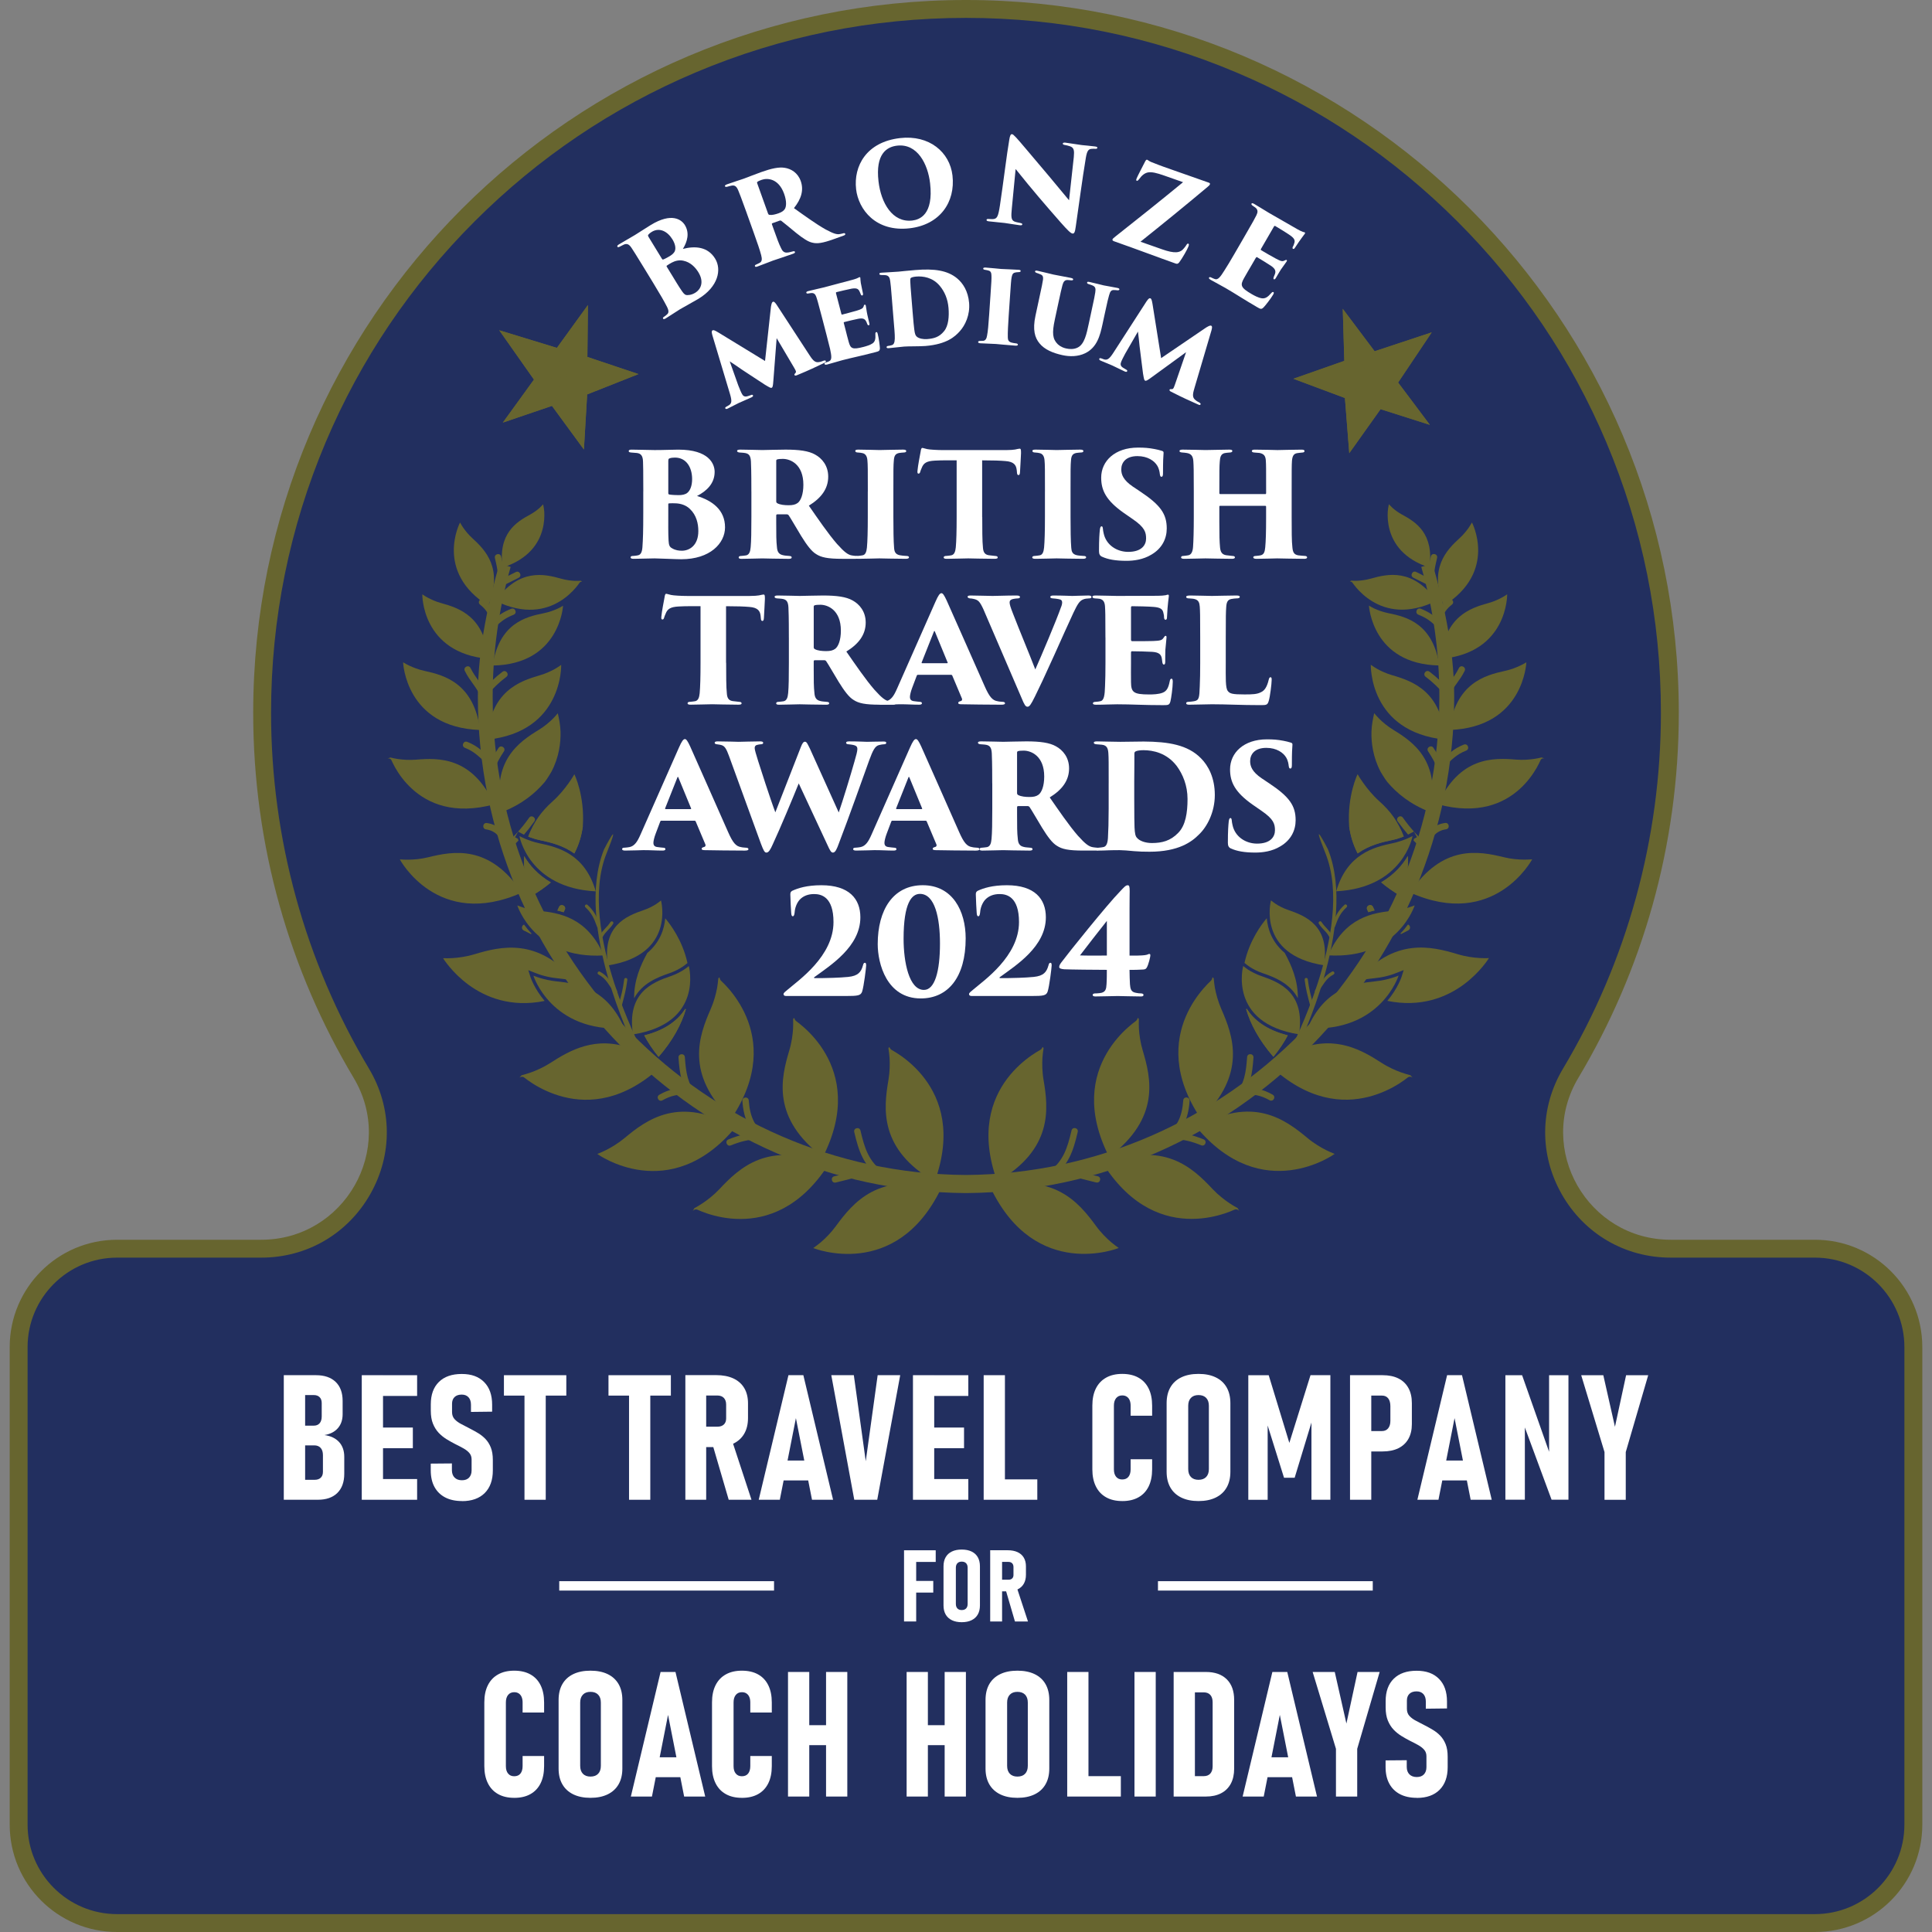 <?xml version="1.0" encoding="UTF-8"?>
<svg id="Layer_1" xmlns="http://www.w3.org/2000/svg" xmlns:xlink="http://www.w3.org/1999/xlink" viewBox="0 0 1080 1080">
  <rect x="0" y="0" width="1080" height="1080" fill="#808080" stroke="none"/>
  <defs>
    <style>
      .cls-1 {
        fill-rule: evenodd;
      }

      .cls-1, .cls-2 {
        fill: #67652f;
      }

      .cls-3 {
        fill: #fff;
      }

      .cls-4 {
        clip-path: url(#clippath-1);
      }

      .cls-5 {
        fill: #222f5f;
      }

      .cls-6 {
        fill: #67652f;
      }

      .cls-7 {
        clip-path: url(#clippath);
      }
    </style>
    <clipPath id="clippath">
      <polygon class="cls-2" points="326.41 251.28 328.23 220.48 356.92 209.12 328.35 199.53 328.66 170.51 311.31 194.47 279.08 184.62 298.49 212.19 281.09 236.23 308.55 226.89 326.41 251.28 326.41 251.28"/>
    </clipPath>
    <clipPath id="clippath-1">
      <polygon class="cls-2" points="723.01 211.73 751.82 222.5 754.25 253.33 771.75 228.73 799.31 237.5 781.55 213.84 800.35 185.79 768.42 196.36 750.61 172.63 751.48 201.72 723.01 211.73 723.01 211.73"/>
    </clipPath>
  </defs>
  <g>
    <path class="cls-5" d="M65.42,1075c-30.33,0-55-24.67-55-55v-266.97c0-30.33,24.67-55,55-55h80.61c23.73,0,44.9-12.34,56.63-33.01,11.65-20.53,11.4-44.86-.68-65.07-36.27-60.71-55.44-130.38-55.44-201.5,0-53.12,10.4-104.65,30.92-153.15,19.82-46.85,48.19-88.93,84.33-125.07,36.14-36.14,78.21-64.51,125.07-84.32,48.5-20.52,100.03-30.92,153.15-30.92s104.65,10.4,153.15,30.92c46.85,19.82,88.93,48.19,125.07,84.32,36.14,36.14,64.51,78.21,84.32,125.07,20.52,48.5,30.92,100.03,30.92,153.15,0,71.11-19.17,140.79-55.44,201.5-12.08,20.21-12.33,44.54-.68,65.07,11.73,20.67,32.9,33.01,56.63,33.01h80.61c30.33,0,55,24.67,55,55v266.97c0,30.33-24.67,55-55,55H65.42Z"/>
    <path class="cls-6" d="M540,10c52.45,0,103.32,10.27,151.2,30.52,46.26,19.56,87.8,47.57,123.48,83.25,35.68,35.68,63.69,77.22,83.26,123.48,20.25,47.89,30.52,98.76,30.52,151.21,0,70.21-18.93,139-54.74,198.93-13.01,21.78-13.29,47.98-.74,70.1,12.63,22.25,35.42,35.54,60.98,35.54h80.61c27.57,0,50,22.43,50,50v266.97c0,27.57-22.43,50-50,50H65.42c-27.57,0-50-22.43-50-50v-266.97c0-27.57,22.43-50,50-50h80.61c25.56,0,48.35-13.29,60.98-35.54,12.55-22.12,12.28-48.32-.74-70.1-35.81-59.93-54.74-128.72-54.74-198.93,0-52.45,10.27-103.32,30.52-151.21,19.56-46.26,47.58-87.8,83.26-123.48,35.68-35.68,77.22-63.69,123.48-83.25,47.88-20.25,98.76-30.52,151.2-30.52M540,0C319.94,0,141.54,178.39,141.54,398.46c0,74.58,20.49,144.37,56.15,204.06,23.83,39.88-5.21,90.51-51.66,90.51h-80.61c-33.14,0-60,26.86-60,60v266.97c0,33.14,26.86,60,60,60h949.16c33.14,0,60-26.86,60-60v-266.97c0-33.14-26.86-60-60-60h-80.61c-46.45,0-75.49-50.63-51.66-90.51,35.66-59.69,56.15-129.48,56.15-204.06C938.46,178.39,760.06,0,540,0h0Z"/>
  </g>
  <g>
    <g>
      <path class="cls-3" d="M287.45,1005c-3.51,0-6.51-.69-9-2.09-2.49-1.38-4.4-3.41-5.72-6.06-1.32-2.65-1.99-5.84-1.99-9.58v-35.63c0-3.77.66-6.97,1.99-9.6,1.32-2.64,3.23-4.65,5.72-6.03,2.49-1.4,5.49-2.09,9-2.09s6.56.69,9.05,2.09c2.49,1.38,4.39,3.41,5.7,6.06s1.96,5.86,1.96,9.63v5.6h-12.02v-5.6c0-1.18-.17-2.2-.53-3.04-.35-.85-.88-1.51-1.58-1.99s-1.56-.72-2.59-.72c-1.44,0-2.57.51-3.4,1.51-.83,1.01-1.25,2.41-1.25,4.19v35.63c0,1.79.41,3.17,1.25,4.17s1.96,1.48,3.4,1.48c1.53,0,2.7-.5,3.5-1.51.8-1,1.2-2.4,1.2-4.19v-5.6h12.02v5.6c0,3.77-.65,6.98-1.96,9.63s-3.21,4.67-5.7,6.06c-2.49,1.4-5.51,2.09-9.05,2.09Z"/>
      <path class="cls-3" d="M330.08,1005c-3.74,0-6.94-.65-9.6-1.94-2.66-1.3-4.7-3.16-6.11-5.61-1.41-2.44-2.11-5.38-2.11-8.83v-38.31c0-3.48.7-6.44,2.11-8.89,1.41-2.44,3.44-4.3,6.11-5.58s5.87-1.92,9.6-1.92,6.94.64,9.6,1.92,4.7,3.14,6.11,5.58c1.41,2.45,2.11,5.41,2.11,8.89v38.31c0,3.45-.7,6.4-2.11,8.83-1.41,2.45-3.44,4.31-6.11,5.61-2.66,1.29-5.87,1.94-9.6,1.94ZM330.08,993.12c1.85,0,3.28-.53,4.29-1.58,1.01-1.05,1.51-2.54,1.51-4.45v-35.35c0-1.88-.5-3.35-1.51-4.41-1.01-1.05-2.44-1.58-4.29-1.58s-3.23.53-4.24,1.58c-1.01,1.05-1.51,2.52-1.51,4.41v35.35c0,1.92.5,3.4,1.51,4.45,1.01,1.05,2.42,1.58,4.24,1.58Z"/>
      <path class="cls-3" d="M352.65,1004.28l16.62-69.64h8.33l16.62,69.64h-11.78l-9-45.64-9,45.64h-11.78ZM363.95,993.46v-11.11h18.97v11.11h-18.97Z"/>
      <path class="cls-3" d="M414.73,1005c-3.51,0-6.51-.69-9-2.09-2.49-1.38-4.4-3.41-5.72-6.06s-1.99-5.84-1.99-9.58v-35.63c0-3.77.66-6.97,1.99-9.6,1.32-2.64,3.23-4.65,5.72-6.03,2.49-1.4,5.49-2.09,9-2.09s6.56.69,9.05,2.09c2.49,1.38,4.39,3.41,5.7,6.06s1.96,5.86,1.96,9.63v5.6h-12.02v-5.6c0-1.18-.17-2.2-.53-3.04-.35-.85-.88-1.51-1.58-1.99s-1.56-.72-2.59-.72c-1.44,0-2.57.51-3.4,1.51-.83,1.01-1.25,2.41-1.25,4.19v35.63c0,1.79.41,3.17,1.25,4.17s1.96,1.48,3.4,1.48c1.53,0,2.7-.5,3.5-1.51.8-1,1.2-2.4,1.2-4.19v-5.6h12.02v5.6c0,3.77-.65,6.98-1.96,9.63-1.31,2.65-3.21,4.67-5.7,6.06-2.49,1.4-5.51,2.09-9.05,2.09Z"/>
      <path class="cls-3" d="M440.5,1004.28v-69.64h11.88v69.64h-11.88ZM446.15,975.55v-11.16h23.32v11.16h-23.32ZM461.77,1004.28v-69.64h11.88v69.64h-11.88Z"/>
      <path class="cls-3" d="M506.81,1004.28v-69.64h11.88v69.64h-11.88ZM512.46,975.55v-11.16h23.32v11.16h-23.32ZM528.07,1004.28v-69.64h11.88v69.64h-11.88Z"/>
      <path class="cls-3" d="M568.74,1005c-3.74,0-6.94-.65-9.59-1.94-2.67-1.3-4.71-3.16-6.12-5.61-1.4-2.44-2.11-5.38-2.11-8.83v-38.31c0-3.48.7-6.44,2.11-8.89,1.41-2.44,3.45-4.3,6.12-5.58,2.65-1.28,5.86-1.92,9.59-1.92s6.94.64,9.61,1.92c2.67,1.28,4.71,3.14,6.1,5.58,1.41,2.45,2.11,5.41,2.11,8.89v38.31c0,3.45-.7,6.4-2.11,8.83-1.4,2.45-3.43,4.31-6.1,5.61-2.67,1.29-5.87,1.94-9.61,1.94ZM568.74,993.12c1.86,0,3.28-.53,4.3-1.58,1-1.05,1.51-2.54,1.51-4.45v-35.35c0-1.88-.51-3.35-1.51-4.41-1.01-1.05-2.44-1.58-4.3-1.58s-3.23.53-4.23,1.58c-1.01,1.05-1.52,2.52-1.52,4.41v35.35c0,1.92.51,3.4,1.52,4.45,1,1.05,2.41,1.58,4.23,1.58Z"/>
      <path class="cls-3" d="M596.58,1004.28v-69.64h11.88v69.64h-11.88ZM601.46,1004.28v-11.4h25.1v11.4h-25.1Z"/>
      <path class="cls-3" d="M646.06,934.64v69.64h-11.88v-69.64h11.88Z"/>
      <path class="cls-3" d="M656.08,1004.28v-69.64h11.88v69.64h-11.88ZM663.98,1004.28v-11.4h8.91c1.59,0,2.83-.49,3.69-1.46.86-.97,1.29-2.33,1.29-4.09v-35.73c0-1.79-.43-3.16-1.29-4.12-.86-.96-2.09-1.44-3.69-1.44h-8.91v-11.4h10.11c5.02,0,8.9,1.37,11.67,4.09,2.76,2.74,4.14,6.58,4.14,11.52v38.41c0,3.29-.62,6.1-1.87,8.43-1.25,2.33-3.05,4.11-5.41,5.34-2.36,1.23-5.22,1.85-8.57,1.85h-10.06Z"/>
      <path class="cls-3" d="M694.64,1004.28l16.62-69.64h8.33l16.62,69.64h-11.78l-9-45.64-9,45.64h-11.78ZM705.94,993.46v-11.11h18.97v11.11h-18.97Z"/>
      <path class="cls-3" d="M771.24,934.64l-12.55,42.96v26.68h-11.88v-26.68l-13.03-42.96h12.36l6.51,28.83,6.23-28.83h12.36Z"/>
      <path class="cls-3" d="M792.03,1005c-3.67,0-6.81-.68-9.41-2.03-2.6-1.36-4.6-3.32-5.98-5.87-1.4-2.55-2.09-5.65-2.09-9.29v-3.74l11.83-.1v3.74c0,1.76.49,3.13,1.48,4.15.99,1,2.36,1.51,4.12,1.51s3.06-.49,4-1.48c.94-.99,1.41-2.35,1.41-4.07v-6.08c0-1.44-.42-2.64-1.27-3.62-.84-.97-1.97-1.85-3.37-2.63-1.4-.79-2.92-1.57-4.55-2.37-1.57-.8-3.15-1.69-4.76-2.68-1.61-.99-3.09-2.18-4.41-3.56-1.33-1.4-2.39-3.09-3.22-5.1-.81-2.01-1.22-4.44-1.22-7.28v-3.59c0-5.36,1.51-9.53,4.53-12.5,3.01-2.97,7.27-4.45,12.76-4.45s9.5,1.5,12.5,4.5c3,3,4.5,7.22,4.5,12.64v3.93l-11.83.14v-3.98c0-1.79-.46-3.18-1.36-4.19-.92-1-2.18-1.51-3.81-1.51-1.72,0-3.06.45-4,1.37-.94.9-1.41,2.16-1.41,3.76v4.65c0,1.63.49,2.96,1.46,4,.97,1.04,2.23,1.95,3.78,2.74,1.55.78,3.19,1.64,4.91,2.56,1.5.77,3,1.59,4.47,2.49,1.49.9,2.85,1.98,4.08,3.26,1.22,1.28,2.22,2.86,2.97,4.74.75,1.88,1.12,4.21,1.12,6.99v5.8c0,5.43-1.51,9.65-4.53,12.67-3.01,3.01-7.25,4.52-12.71,4.52Z"/>
    </g>
    <g>
      <path class="cls-3" d="M158.64,838.38v-69.64h11.93v69.64h-11.93ZM165.44,838.38v-11.16h10.44c1.47,0,2.61-.39,3.42-1.17.81-.79,1.22-1.88,1.22-3.28v-9.34c0-1.72-.41-3.07-1.25-4.02s-2.03-1.44-3.59-1.44h-10.25v-11.02h9.96c1.41,0,2.5-.44,3.28-1.34.78-.9,1.17-2.17,1.17-3.83v-7.47c0-1.4-.39-2.5-1.17-3.28-.78-.79-1.86-1.18-3.23-1.18h-10.01v-11.11h11.21c4.72,0,8.39,1.25,10.99,3.76,2.6,2.5,3.9,6.04,3.9,10.6v7.47c0,3.16-.89,5.75-2.66,7.79-1.77,2.03-4.27,3.31-7.5,3.85,3.51.48,6.23,1.77,8.17,3.88,1.93,2.11,2.9,4.87,2.9,8.29v9.48c0,4.6-1.29,8.16-3.86,10.71-2.57,2.53-6.2,3.8-10.9,3.8h-12.26Z"/>
      <path class="cls-3" d="M202.23,838.38v-69.64h11.88v69.64h-11.88ZM207.5,780.34v-11.59h25.67v11.59h-25.67ZM207.5,809.55v-11.54h23.28v11.54h-23.28ZM207.5,838.38v-11.59h25.67v11.59h-25.67Z"/>
      <path class="cls-3" d="M258.27,839.1c-3.67,0-6.81-.68-9.41-2.03-2.6-1.36-4.6-3.32-5.99-5.87s-2.08-5.65-2.08-9.29v-3.74l11.83-.1v3.74c0,1.76.5,3.13,1.48,4.15.99,1,2.36,1.51,4.12,1.51s3.06-.49,4-1.48c.94-.99,1.41-2.35,1.41-4.07v-6.08c0-1.44-.42-2.64-1.27-3.62-.84-.97-1.97-1.85-3.38-2.63-1.41-.79-2.92-1.57-4.55-2.37-1.56-.8-3.15-1.69-4.77-2.68-1.61-.99-3.08-2.18-4.41-3.56-1.32-1.4-2.39-3.09-3.21-5.1s-1.22-4.44-1.22-7.28v-3.59c0-5.36,1.51-9.53,4.53-12.5s7.27-4.45,12.76-4.45,9.5,1.5,12.5,4.5c3,3,4.5,7.22,4.5,12.64v3.93l-11.83.14v-3.98c0-1.79-.45-3.18-1.36-4.19-.91-1-2.18-1.51-3.81-1.51-1.72,0-3.06.45-4,1.37-.94.9-1.41,2.16-1.41,3.76v4.65c0,1.63.49,2.96,1.46,4,.97,1.04,2.23,1.95,3.78,2.74,1.55.78,3.18,1.64,4.91,2.56,1.5.77,2.99,1.59,4.48,2.49s2.84,1.98,4.07,3.26,2.22,2.86,2.97,4.74,1.13,4.21,1.13,6.99v5.8c0,5.43-1.51,9.65-4.53,12.67-3.02,3.01-7.26,4.52-12.72,4.52Z"/>
      <path class="cls-3" d="M281.7,780.15v-11.4h34.87v11.4h-34.87ZM293.19,838.38v-63.79h11.88v63.79h-11.88Z"/>
      <path class="cls-3" d="M340.15,780.15v-11.4h34.87v11.4h-34.87ZM351.64,838.38v-63.79h11.88v63.79h-11.88Z"/>
      <path class="cls-3" d="M383.12,838.38v-69.68h11.64v69.68h-11.64ZM388.44,808.93v-11.4h12.55c1.56,0,2.78-.4,3.64-1.22.86-.81,1.29-1.94,1.29-3.37v-7.76c0-1.59-.43-2.84-1.29-3.74s-2.08-1.34-3.64-1.34h-12.55v-11.4h11.83c3.77,0,6.99.62,9.65,1.84,2.66,1.23,4.7,3.03,6.11,5.39,1.41,2.36,2.11,5.22,2.11,8.57v8.14c0,3.45-.7,6.38-2.11,8.81s-3.44,4.28-6.11,5.56-5.88,1.92-9.65,1.92h-11.83ZM407.35,838.38l-9.24-31.61,10.87-2.2,11.11,33.81h-12.74Z"/>
      <path class="cls-3" d="M424.13,838.38l16.62-69.64h8.33l16.62,69.64h-11.78l-9-45.64-9,45.64h-11.78ZM435.43,827.56v-11.11h18.97v11.11h-18.97Z"/>
      <path class="cls-3" d="M477.54,838.38l-12.84-69.64h12.6l6.66,48.08,6.66-48.08h12.6l-12.84,69.64h-12.84Z"/>
      <path class="cls-3" d="M510.35,838.38v-69.64h11.88v69.64h-11.88ZM515.62,780.34v-11.59h25.67v11.59h-25.67ZM515.62,809.55v-11.54h23.28v11.54h-23.28ZM515.62,838.38v-11.59h25.67v11.59h-25.67Z"/>
      <path class="cls-3" d="M549.88,838.38v-69.64h11.88v69.64h-11.88ZM554.76,838.38v-11.4h25.1v11.4h-25.1Z"/>
      <path class="cls-3" d="M627.34,839.1c-3.51,0-6.51-.69-9-2.09-2.49-1.38-4.4-3.41-5.72-6.06-1.33-2.65-1.99-5.84-1.99-9.58v-35.63c0-3.77.66-6.97,1.99-9.6,1.32-2.64,3.23-4.65,5.72-6.03,2.49-1.4,5.49-2.09,9-2.09s6.56.69,9.05,2.09c2.49,1.38,4.39,3.41,5.7,6.06,1.31,2.65,1.96,5.86,1.96,9.63v5.6h-12.02v-5.6c0-1.18-.18-2.2-.53-3.04-.35-.85-.88-1.51-1.58-1.99s-1.57-.72-2.59-.72c-1.44,0-2.57.51-3.4,1.51-.83,1.01-1.25,2.41-1.25,4.19v35.63c0,1.79.42,3.17,1.25,4.17s1.96,1.48,3.4,1.48c1.53,0,2.7-.5,3.5-1.51.8-1,1.2-2.4,1.2-4.19v-5.6h12.02v5.6c0,3.77-.66,6.98-1.96,9.63-1.31,2.65-3.21,4.67-5.7,6.06-2.49,1.4-5.51,2.09-9.05,2.09Z"/>
      <path class="cls-3" d="M669.97,839.1c-3.74,0-6.94-.65-9.6-1.94-2.67-1.3-4.71-3.16-6.11-5.61-1.4-2.44-2.11-5.38-2.11-8.83v-38.31c0-3.48.7-6.44,2.11-8.89,1.4-2.44,3.44-4.3,6.11-5.58,2.66-1.28,5.86-1.92,9.6-1.92s6.94.64,9.6,1.92c2.67,1.28,4.71,3.14,6.11,5.58,1.4,2.45,2.11,5.41,2.11,8.89v38.31c0,3.45-.7,6.4-2.11,8.83-1.4,2.45-3.44,4.31-6.11,5.61-2.66,1.29-5.86,1.94-9.6,1.94ZM669.97,827.22c1.85,0,3.28-.53,4.29-1.58,1-1.05,1.51-2.54,1.51-4.45v-35.35c0-1.88-.51-3.35-1.51-4.41-1.01-1.05-2.44-1.58-4.29-1.58s-3.24.53-4.24,1.58c-1.01,1.05-1.51,2.52-1.51,4.41v35.35c0,1.92.5,3.4,1.51,4.45,1,1.05,2.42,1.58,4.24,1.58Z"/>
      <path class="cls-3" d="M720.75,806.58l11.83-37.84h11.11v69.64h-10.58v-48.61l.72,3.07-10.11,33.24h-5.94l-10.11-32.28.96-4.02v48.61h-10.82v-69.64h11.4l11.54,37.84Z"/>
      <path class="cls-3" d="M754.67,838.38v-69.64h11.88v69.64h-11.88ZM760.22,811.37v-11.4h12.31c1.47,0,2.62-.51,3.45-1.51.83-1.01,1.25-2.41,1.25-4.19v-8.19c0-1.88-.41-3.35-1.22-4.38-.82-1.04-1.98-1.56-3.48-1.56h-12.31v-11.4h12.64c3.48,0,6.43.61,8.86,1.82,2.43,1.21,4.28,2.98,5.58,5.32,1.29,2.33,1.94,5.16,1.94,8.48v11.73c0,3.22-.65,5.98-1.94,8.26-1.3,2.29-3.16,4.02-5.61,5.23-2.44,1.19-5.38,1.79-8.83,1.79h-12.64Z"/>
      <path class="cls-3" d="M792.32,838.38l16.62-69.64h8.33l16.62,69.64h-11.78l-9-45.64-9,45.64h-11.78ZM803.62,827.56v-11.11h18.97v11.11h-18.97Z"/>
      <path class="cls-3" d="M841.52,838.34v-69.59h9.34l16.38,46.46-1.29,1.87v-48.32h10.82v69.59h-9.43l-16.19-43.77,1.25-1.92v45.69h-10.87Z"/>
      <path class="cls-3" d="M921.36,768.75l-12.55,42.96v26.68h-11.88v-26.68l-13.03-42.96h12.36l6.51,28.83,6.23-28.83h12.36Z"/>
    </g>
    <g>
      <g>
        <path class="cls-3" d="M505.36,906.41v-39.79h6.79v39.79h-6.79ZM508.4,873.13v-6.51h14.67v6.51h-14.67ZM508.4,890.26v-6.51h13.3v6.51h-13.3Z"/>
        <path class="cls-3" d="M537.61,906.82c-2.13,0-3.96-.37-5.49-1.11s-2.69-1.81-3.49-3.2-1.2-3.08-1.2-5.05v-21.89c0-1.99.4-3.68,1.2-5.08s1.97-2.46,3.49-3.19,3.35-1.09,5.49-1.09,3.96.36,5.49,1.09,2.69,1.79,3.49,3.19c.8,1.4,1.2,3.09,1.2,5.08v21.89c0,1.97-.4,3.65-1.2,5.05-.8,1.4-1.97,2.46-3.49,3.2s-3.35,1.11-5.49,1.11ZM537.61,900.03c1.06,0,1.87-.3,2.45-.9s.86-1.45.86-2.55v-20.2c0-1.07-.29-1.92-.86-2.52s-1.39-.9-2.45-.9-1.85.3-2.42.9-.86,1.44-.86,2.52v20.2c0,1.09.29,1.94.86,2.55s1.38.9,2.42.9Z"/>
        <path class="cls-3" d="M553.52,906.41v-39.82h6.65v39.82h-6.65ZM556.55,889.58v-6.51h7.17c.9,0,1.59-.23,2.08-.7s.74-1.11.74-1.93v-4.43c0-.91-.25-1.62-.74-2.13s-1.18-.77-2.08-.77h-7.17v-6.51h6.76c2.16,0,3.99.35,5.51,1.05s2.69,1.73,3.49,3.08,1.2,2.98,1.2,4.9v4.65c0,1.97-.4,3.65-1.2,5.04s-1.96,2.44-3.49,3.17-3.36,1.09-5.51,1.09h-6.76ZM567.36,906.41l-5.28-18.06,6.21-1.26,6.35,19.32h-7.28Z"/>
      </g>
      <rect class="cls-3" x="312.62" y="883.89" width="120.07" height="5.25"/>
      <rect class="cls-3" x="647.31" y="883.89" width="120.07" height="5.25"/>
    </g>
  </g>
  <g>
    <path class="cls-2" d="M539.56,666.93c-150.23-1.19-272.43-125.65-272.43-277.45,0-28.31,6.44-54.62,12.06-74.37l6.27,1.78c-6.67,23.46-10.05,47.89-10.05,72.59,0,146.26,118.51,266.19,264.17,267.34h.82c145.67-1.22,264.21-121.15,264.21-267.34,0-24.85-3.4-49.27-10.11-72.58l6.27-1.81c5.21,18.09,12.13,45.48,12.13,74.39,0,151.73-122.23,276.19-272.46,277.45h-.88Z"/>
    <path class="cls-1" d="M272.12,413.51c1.97-27.06,18.15-32.69,29.71-36.04,3.41-.99,6.38-2.41,8.5-3.6.87-.48,2.17-1.35,3.38-2.19,0,0,.05,2.4-.49,5.91-.56,3.61-1.76,8.44-4.29,13.39-4.98,9.8-15.25,20.32-36.81,22.53h0Z"/>
    <path class="cls-2" d="M287.93,468.03l1.63.89.26.98c-.89.93-1.86,1.9-2.93,2.97-.82.83-1.87.66-2.52,0-.66-.65-.81-1.71,0-2.52,1.76-1.76,3.23-3.27,4.57-4.74,0,0,.01.01.68-.74l-1.69,3.16h0ZM295.78,457.12c.68-.94,1.74-.95,2.49-.4.75.55,1.08,1.55.4,2.5-2.13,2.96-3.89,5.2-5.79,7.38l-.95-.5-2.32-1.22c2.07-2.28,3.9-4.57,6.17-7.75h0Z"/>
    <path class="cls-1" d="M360.13,578.8c12.11-3.04,19.02-8.7,22.89-14.8l.39.16c-2.44,8.33-7.17,17.3-15.25,26.64-3.37-4.17-6.01-8.17-8.02-12h0ZM371.88,513.35c2.8,3.29,9.64,12.3,12.43,25-.98.79-2.17,1.72-3,2.23-1.69,1.1-4.11,2.43-6.98,3.41-6.63,2.26-15.34,5.61-19.84,14.06-.13-9.94,3.5-18.32,7.35-25.32,7.19-6.05,9.48-13.44,10.04-19.38h0Z"/>
    <path class="cls-2" d="M360.13,578.8c12.11-3.04,19.02-8.7,22.89-14.8l.39.16c-2.44,8.33-7.17,17.3-15.25,26.64-3.37-4.17-6.01-8.17-8.02-12h0Z"/>
    <path class="cls-1" d="M369.95,595.83c-21.1,19.75-40.68,20.96-54.93,17.35-7.17-1.81-13.06-4.84-17.15-7.42-2.04-1.3-3.63-2.47-4.71-3.33-1.41-1.11-2.82-.03-2.82-.03l1.21-1.31c1.69-.44,3.66-1.03,5.11-1.55,3.04-1.09,7.09-2.83,11.07-5.39,10.68-6.9,25.3-15.44,45.15-8.03l.52,1.06,6,4.84,2.13-1.8c2.72,1.55,5.52,3.41,8.42,5.59h0Z"/>
    <path class="cls-2" d="M304.47,559.53c-18.9,3.85-33.09-2.11-42.56-9.03-4.72-3.48-8.28-7.18-10.65-10.03-1.18-1.41-2.08-2.63-2.68-3.47-.58-.84-.87-1.32-.89-1.35,1.75.07,3.8.03,5.33-.07,3.23-.21,7.6-.76,12.13-2.13,14.68-4.41,35.53-9.57,56.25,14.95-3.68-.87-7.21-1.27-10.35-1.6-3.33-.32-6.38-1.1-8.6-1.77-.93-.28-2.32-.82-3.65-1.32l-3.47-1.36,1.12,3.57s.55,1.75,1.81,4.25c1.26,2.5,3.25,5.88,6.21,9.38h0Z"/>
    <path class="cls-1" d="M307.92,493.28c-3.16,2.68-6.84,5.28-11.1,7.75-3.17-8.75-4.22-16.16-3.83-22.48,2.87,4.85,7.52,10.44,14.93,14.73h0ZM325.81,461.82c-.62,4.88-2.06,10.07-4.75,15.28-6.37-4.57-13.47-6.24-19.14-7.43-2.51-.52-4.82-1.29-6.63-2.01,3.18-8.42,9.06-14.37,14.45-19.09,3.3,4.75,8.35,9.63,16.07,13.26h0ZM320.77,436.57"/>
    <path class="cls-2" d="M307.92,493.28c-3.16,2.68-6.84,5.28-11.1,7.75-3.17-8.75-4.22-16.16-3.83-22.48,2.87,4.85,7.52,10.44,14.93,14.73h0Z"/>
    <path class="cls-2" d="M325.81,461.82c-.62,4.88-2.06,10.07-4.75,15.28-6.37-4.57-13.47-6.24-19.14-7.43-2.51-.52-4.82-1.29-6.63-2.01,3.18-8.42,7.4-14.14,13.77-19.84,7.17-6.4,12.02-15,12.02-15,0,0,5.85,11.81,4.73,29.01h0Z"/>
    <path class="cls-2" d="M291.75,498.96c-47.15,21.07-68.25-18.56-68.25-18.56,1.62.13,3.45.19,4.79.17,2.91-.03,6.86-.32,11-1.34,14.07-3.44,34.29-7.3,52.46,19.73h0Z"/>
    <path class="cls-2" d="M311.81,398.73c.65,2.72,1.44,6.69,1.53,10.27.17,6.18-.83,14.35-5.12,22.46.26-.48-2.39,4.14-3.76,5.75-5.27,6.19-12.64,12.43-24.19,16.88-5.58-28.81,9.74-39.27,20.87-46.07,3.27-2,5.98-4.33,7.85-6.18.82-.8,1.9-2.03,2.82-3.11h0Z"/>
    <path class="cls-1" d="M276.29,449.63c-22.61,6.08-37.04-.55-45.86-8.56-4.45-4.03-7.51-8.43-9.46-11.85-.97-1.71-1.66-3.17-2.12-4.19-.63-1.47-2.31-.98-2.31-.98l1.68-.59c1.47.36,3.09.67,4.24.84,2.6.38,6.14.66,9.97.37,12.98-1.08,31.49-1.64,43.86,24.95h0Z"/>
    <path class="cls-2" d="M268.44,408.08c-21.07-.73-31.74-10.27-37.23-19.47-2.77-4.64-4.25-9.26-5.03-12.71-.76-3.41-.85-5.65-.85-5.66,1.19.71,2.51,1.41,3.42,1.84,2.14,1.01,5.11,2.21,8.49,2.94,11.45,2.51,27.54,6.91,31.21,33.06h0Z"/>
    <path class="cls-1" d="M275.36,372.05c3.71-23.48,18.26-27.2,28.6-29.26,3.05-.62,5.75-1.63,7.68-2.52.8-.35,1.99-1.02,3.11-1.66,0,0-.12,2.1-.86,5.13-.75,3.1-2.17,7.23-4.73,11.37-5.07,8.18-14.81,16.6-33.8,16.94h0Z"/>
    <path class="cls-2" d="M273.03,368.29c-37.47-3.3-36.96-36.05-36.96-36.05,1.07.73,2.22,1.4,2.99,1.82,1.86,1.01,4.49,2.23,7.48,3.05,10.18,2.8,24.43,7.52,26.49,31.19h0Z"/>
    <path class="cls-2" d="M272.96,338.62c-30.3-19.01-15.8-46.53-15.8-46.53.6,1.1,1.29,2.17,1.75,2.84,1.15,1.66,2.84,3.82,5.02,5.82,7.42,6.77,17.45,16.94,9.03,37.88h0Z"/>
    <path class="cls-2" d="M277,335.89c13.22-18.27,27.13-15.1,36.77-12.38,2.84.8,5.56,1.1,7.59,1.19.8.03,2.11,0,3.34-.06.5.31.69.41.68.45-.03.08-.86-.11-1.4.68-.49.71-1.23,1.7-2.21,2.85-1.98,2.3-4.94,5.19-8.89,7.58-7.81,4.73-19.67,7.64-35.89-.3h0Z"/>
    <path class="cls-2" d="M303.62,281.91c.29,1.43.56,3.03.63,4.18.14,2.58.03,6.11-.99,9.94-2.05,7.67-7.74,16.52-22.31,21.27-2.68-19.16,7.77-25.53,15.34-29.62,2.21-1.2,4.08-2.64,5.38-3.79.5-.46,1.25-1.22,1.96-1.98h0Z"/>
    <path class="cls-2" d="M408.67,625.5c-25.97-25.19-17.86-46.66-11.39-61.42,1.9-4.36,2.98-8.63,3.59-11.82.28-1.52.51-3.59.67-5.34,1.15-1.37.31.2,1.62,1.42,1.01.94,2.42,2.33,4.01,4.15,3.19,3.66,7.09,9.01,9.99,15.84,5.76,13.58,7.65,33.17-8.48,57.18h0Z"/>
    <path class="cls-2" d="M411.07,630.26c-36.87,44.1-77.17,14.82-77.17,14.82,1.63-.63,3.5-1.47,4.88-2.17,2.88-1.47,6.69-3.68,10.33-6.71,12.37-10.31,30.7-24.04,61.96-5.94h0Z"/>
    <path class="cls-2" d="M459.97,646.79c-28.81-21.78-23.38-44.1-18.76-59.56,1.37-4.55,1.92-8.93,2.12-12.17.11-1.54.07-3.63.03-5.39.98-1.49.32.16,1.79,1.2,1.12.83,2.68,2.03,4.48,3.66,3.61,3.22,8.14,8.07,11.84,14.51,7.36,12.76,11.61,31.97-1.49,57.76h0Z"/>
    <path class="cls-1" d="M462.95,651.24c-15.72,24.29-34.42,30.19-49.12,30.18-7.4,0-13.84-1.53-18.44-3.04-2.29-.75-4.12-1.52-5.38-2.09-1.63-.74-2.74.66-2.74.66l.86-1.56c1.54-.83,3.3-1.89,4.58-2.75,2.7-1.8,6.2-4.47,9.45-7.91,11.02-11.76,27.55-27.64,60.78-13.49h0Z"/>
    <path class="cls-2" d="M416.66,613.53c.93-.06,1.82.48,1.91,1.66.62,8.94,3.42,16.08,11.49,20.03,1.04.5,1.23,1.55.82,2.38-.4.84-1.34,1.34-2.38.83-9.33-4.56-12.78-12.66-13.5-22.98-.08-1.17.73-1.85,1.66-1.92h0Z"/>
    <path class="cls-2" d="M406.2,639.27c-.34-.86-.08-1.89,1-2.32,5.79-2.33,10.19-3.48,16.67-3.72,1.16-.04,1.82.82,1.85,1.73.03.94-.56,1.82-1.72,1.87-6.02.21-10.1,1.3-15.47,3.45-1.09.43-1.98-.13-2.32-1.01h0Z"/>
    <path class="cls-2" d="M380.94,589.31c.92-.06,1.83.5,1.9,1.67.64,8.77,1.45,14.58,6.77,21.44.71.9.42,1.94-.31,2.51-.73.59-1.79.61-2.51-.31-5.82-7.48-6.81-13.79-7.51-23.39-.08-1.15.74-1.85,1.66-1.92h0Z"/>
    <path class="cls-2" d="M367.91,614.41c-.46-.82-.34-1.87.67-2.45,5.44-3.08,9.68-3.82,16.05-3.82,1.18,0,1.8.86,1.8,1.79s-.62,1.8-1.8,1.8c-5.66,0-9.45.61-14.29,3.34-1.01.57-1.98.14-2.43-.66h0Z"/>
    <path class="cls-2" d="M311.6,508.97c.28-.64.58-1.31.91-1.98.51-1.05,1.55-1.22,2.39-.82.84.41,1.32,1.36.82,2.39l-.65,1.39c-1.17-.38-2.33-.7-3.48-.98h0Z"/>
    <path class="cls-2" d="M311.6,508.97c.28-.64.58-1.31.91-1.98.51-1.05,1.55-1.22,2.39-.82.84.41,1.32,1.36.82,2.39l-.65,1.39c-1.17-.38-2.33-.7-3.48-.98h0Z"/>
    <path class="cls-2" d="M292.93,516.84c1.17,1.61,2.56,3.31,4.19,4.99l-.27.38c-1.22-.64-2.53-1.33-4.05-2.05-1.41-.69-1.37-2.72.12-3.31h0Z"/>
    <path class="cls-2" d="M278.2,466.83c-1.68-1.63-3.65-2.8-6.52-3.2-1.14-.18-1.64-1.11-1.51-2.03.13-.93.87-1.69,2.02-1.52,3.39.48,5.78,1.78,7.84,3.64,1.02.92,1.96,1.96,2.91,3.13.94,1.15,1.89,2.43,2.91,3.75.72.92.42,1.96-.31,2.52-.74.57-1.8.6-2.51-.32-.87-1.13-1.65-2.22-2.43-3.22-.78-1.01-1.55-1.94-2.4-2.75h0Z"/>
    <path class="cls-2" d="M259.91,418.05c-1.08-.42-1.35-1.45-1.02-2.31.33-.86,1.22-1.44,2.31-1.03,3.02,1.17,5.29,2.61,7.41,4.32,2.12,1.7,4.11,3.68,6.53,5.88.86.79.75,1.85.13,2.54-.62.68-1.66.9-2.53.12-2.25-2.04-4.07-3.89-6.01-5.48-1.95-1.61-4.03-2.96-6.83-4.04h0Z"/>
    <path class="cls-2" d="M281.16,417.57c.78.5,1.16,1.5.53,2.47-2.35,3.64-3.87,6.01-5.14,10.31-.33,1.11-1.33,1.46-2.23,1.19-.89-.26-1.53-1.12-1.2-2.23,1.4-4.67,3.01-7.24,5.57-11.22.63-.97,1.69-1.02,2.47-.52h0Z"/>
    <path class="cls-2" d="M280.9,375.52c.93-.7,1.95-.38,2.5.36.55.73.58,1.81-.35,2.51-2.19,1.64-3.84,3.08-5.42,4.59-1.59,1.52-3.12,3.12-5.09,5.1-.83.82-1.87.66-2.53,0-.65-.66-.82-1.71,0-2.53,2.04-2.06,3.63-3.7,5.28-5.27,1.64-1.57,3.35-3.04,5.61-4.75h0Z"/>
    <path class="cls-2" d="M262.05,378.91c-.74-1.14-1.48-2.39-2.2-3.84-.53-1.06-.03-1.99.8-2.42.82-.41,1.87-.24,2.39.81.72,1.45,1.47,2.7,2.21,3.84.75,1.14,1.5,2.19,2.25,3.24,1.52,2.1,3.02,4.25,4.48,7.27.5,1.05,0,1.99-.84,2.39-.83.41-1.87.22-2.38-.83-1.45-3.03-2.96-5.14-4.46-7.24-.75-1.05-1.51-2.09-2.26-3.23h0Z"/>
    <path class="cls-2" d="M288.1,341.33c.35.86.09,1.9-1,2.32-4.21,1.7-6.73,3.39-10.11,6.78-.83.82-1.88.65-2.53,0-.66-.66-.82-1.71,0-2.54,3.77-3.78,6.6-5.67,11.31-7.57,1.08-.43,1.97.13,2.32,1h0Z"/>
    <path class="cls-2" d="M268.08,335.52c.57-.74,1.59-1.03,2.51-.3,3.41,2.69,5.37,5.38,6.84,9.8.37,1.11-.26,1.98-1.13,2.26-.88.29-1.89-.03-2.26-1.14-1.21-3.66-2.83-5.88-5.65-8.12-.91-.72-.88-1.78-.3-2.5h0Z"/>
    <path class="cls-2" d="M290.71,320.59c.42.83.24,1.88-.8,2.41l-7.14,3.58c-1.04.53-1.98.03-2.4-.8-.41-.83-.24-1.89.8-2.41l7.14-3.58c1.04-.53,1.98-.04,2.4.8h0Z"/>
    <path class="cls-2" d="M278.02,309.78c.9-.2,1.87.23,2.12,1.38.92,4.13,1.6,6.67,1.83,11.04.06,1.16-.77,1.84-1.69,1.88-.92.05-1.81-.53-1.87-1.69-.22-4.14-.88-6.54-1.75-10.46-.25-1.14.45-1.93,1.36-2.14h0Z"/>
    <path class="cls-2" d="M339.07,477.03c-8.57,21.41-3.05,49.91,4.36,72.74,6.29,19.37,14.09,35.06,16.42,39.55l-.46.4-4.56-3.66c-1.24-2.57-9.08-19.05-14.96-39.69-6.42-22.5-10.72-50.32-2.22-71.53,0,0,10.49-20.44,1.42,2.2Z"/>
    <path class="cls-2" d="M385.05,540.04c.02.08,8.59,31.96-31.22,38.21-3.56-23.28,10.72-29.04,21.07-32.58,3.05-1.03,5.59-2.43,7.37-3.57.76-.48,1.83-1.29,2.78-2.06h0Z"/>
    <path class="cls-2" d="M349.05,574.83c-40.93,2.36-50.87-29.42-50.87-29.42,1.36.53,2.8,1.04,3.76,1.32,2.31.7,5.48,1.49,8.94,1.84,11.72,1.19,28.39,3.65,38.17,26.26h0Z"/>
    <path class="cls-2" d="M369.51,503.37c.01.06,8.16,30.39-29.65,36.3-3.39-22.1,10.18-27.57,20.01-30.94,2.9-.97,5.31-2.31,7-3.4.71-.45,1.72-1.22,2.64-1.96h0Z"/>
    <path class="cls-2" d="M337.52,534.09c-19.55,1.14-31.58-5.89-38.75-13.12-3.6-3.64-6-7.36-7.5-10.15-.75-1.4-1.27-2.57-1.61-3.4-.32-.8-.47-1.25-.47-1.27,1.31.51,2.69.98,3.58,1.26,2.2.66,5.21,1.41,8.49,1.75,11.14,1.12,26.98,3.47,36.27,24.93h0Z"/>
    <path class="cls-2" d="M333.04,498.28c-37.59-1.94-42.67-30.88-42.67-30.9,1.2.62,2.46,1.2,3.27,1.53,2.03.85,4.82,1.85,7.91,2.5,10.55,2.19,25.43,6,31.49,26.86h0Z"/>
    <path class="cls-2" d="M349.92,546.7c.48.06.83.45.77,1.01-.7,5.7-1.67,9.01-3.15,14.63-.14.54-.62.76-1.09.63-.47-.13-.77-.55-.64-1.1,1.47-5.52,2.42-8.77,3.11-14.38.06-.55.51-.83.99-.79h0Z"/>
    <path class="cls-2" d="M334.54,544.76c-.49-.27-.6-.78-.37-1.22.23-.43.72-.62,1.21-.36,2.38,1.28,3.88,2.78,5.21,4.52,1.33,1.73,2.48,3.69,4.17,5.86.35.45.23.95-.14,1.26-.39.29-.92.27-1.26-.16-1.61-2.07-2.69-3.94-3.92-5.59-1.24-1.66-2.64-3.12-4.9-4.32h0Z"/>
    <path class="cls-2" d="M339.68,517.54c.51-.6,1.03-1.27,1.56-2.09.3-.45.82-.53,1.23-.27.42.27.57.78.26,1.24-.5.82-1.02,1.48-1.53,2.05-.51.59-1.01,1.08-1.5,1.61-.98,1.03-1.92,2.06-2.79,3.68-.26.5-.78.59-1.2.38-.43-.24-.63-.73-.37-1.23.89-1.64,1.84-2.69,2.82-3.75.49-.51.99-1.04,1.51-1.63h0Z"/>
    <path class="cls-2" d="M327.2,505.91c.32-.36.84-.44,1.25-.04,3.75,3.49,5.15,6.44,6.96,11.57.19.53-.09.98-.54,1.13-.46.17-.95,0-1.14-.54-1.7-4.79-2.97-7.59-6.48-10.85-.41-.38-.38-.92-.04-1.27h0Z"/>
    <g>
      <polygon class="cls-2" points="326.41 251.28 328.23 220.48 356.92 209.12 328.35 199.53 328.66 170.51 311.31 194.47 279.08 184.62 298.49 212.19 281.09 236.23 308.55 226.89 326.41 251.28 326.41 251.28"/>
      <g class="cls-7">
        <polygon class="cls-2" points="311.04 192.52 314.97 210.81 276.33 182.63 311.04 192.52 311.04 192.52"/>
        <polygon class="cls-2" points="330.19 197.77 314.97 210.81 329.11 168.41 330.19 197.77 330.19 197.77"/>
        <polygon class="cls-2" points="311.04 192.52 314.97 210.81 329.11 168.41 311.04 192.52 311.04 192.52"/>
        <polygon class="cls-2" points="330.19 197.77 314.97 210.81 359.41 209.07 330.19 197.77 330.19 197.77"/>
        <polygon class="cls-2" points="359.41 209.07 314.97 210.81 330.56 222.18 359.41 209.07 359.41 209.07"/>
        <polygon class="cls-2" points="330.56 222.18 314.97 210.81 327.64 255.77 330.56 222.18 330.56 222.18"/>
        <polygon class="cls-2" points="327.64 255.77 314.97 210.81 307.76 229.63 327.64 255.77 327.64 255.77"/>
        <polygon class="cls-2" points="307.76 229.63 314.97 210.81 279.79 237.09 307.76 229.63 307.76 229.63"/>
        <polygon class="cls-2" points="279.79 237.09 314.97 210.81 297.22 212.26 279.79 237.09 279.79 237.09"/>
        <polygon class="cls-2" points="297.22 212.26 314.97 210.81 276.33 182.63 297.22 212.26 297.22 212.26"/>
      </g>
    </g>
    <g>
      <polygon class="cls-2" points="723.01 211.73 751.82 222.5 754.25 253.33 771.75 228.73 799.31 237.5 781.55 213.84 800.35 185.79 768.42 196.36 750.61 172.63 751.48 201.72 723.01 211.73 723.01 211.73"/>
      <g class="cls-4">
        <polygon class="cls-2" points="783.5 214.15 764.91 212.58 803.07 183.72 783.5 214.15 783.5 214.15"/>
        <polygon class="cls-2" points="772.9 231.02 764.91 212.58 801.17 238.55 772.9 231.02 772.9 231.02"/>
        <polygon class="cls-2" points="783.5 214.15 764.91 212.58 801.17 238.55 783.5 214.15 783.5 214.15"/>
        <polygon class="cls-2" points="772.9 231.02 764.91 212.58 753.57 255.74 772.9 231.02 772.9 231.02"/>
        <polygon class="cls-2" points="753.57 255.74 764.91 212.58 749.52 224.22 753.57 255.74 753.57 255.74"/>
        <polygon class="cls-2" points="749.52 224.22 764.91 212.58 718.38 211.6 749.52 224.22 749.52 224.22"/>
        <polygon class="cls-2" points="718.38 211.6 764.91 212.58 749.1 200.16 718.38 211.6 718.38 211.6"/>
        <polygon class="cls-2" points="749.1 200.16 764.91 212.58 750.17 171.13 749.1 200.16 749.1 200.16"/>
        <polygon class="cls-2" points="750.17 171.13 764.91 212.58 768.74 195.11 750.17 171.13 750.17 171.13"/>
        <polygon class="cls-2" points="768.74 195.11 764.91 212.58 803.07 183.72 768.74 195.11 768.74 195.11"/>
      </g>
    </g>
    <path class="cls-2" d="M522.5,660.54c-31.26-18.11-28.57-40.92-25.85-56.84.8-4.68.81-9.1.62-12.35-.09-1.53-.36-3.6-.64-5.33.79-1.62.35.1,1.92.97,1.2.66,2.9,1.68,4.88,3.06,3.98,2.78,9.06,7.04,13.51,12.95,8.86,11.77,15.42,30.32,5.55,57.54h0Z"/>
    <path class="cls-2" d="M454.61,697.68c1.43-1.04,3.11-2.27,4.27-3.27,2.45-2.11,5.61-5.19,8.4-9.03,9.53-13.01,24-30.78,58.69-20.8-25.14,51.72-71.3,33.12-71.31,33.11h-.06Z"/>
    <path class="cls-2" d="M478.87,630.68c.9-.22,1.88.19,2.14,1.32,2.35,10.07,4.61,17.17,12.71,23.16.93.7.92,1.77.38,2.51-.55.76-1.56,1.09-2.5.39-8.85-6.56-11.51-14.25-14.07-25.25-.26-1.13.43-1.94,1.33-2.14h0Z"/>
    <path class="cls-2" d="M467.17,661.05c-1.13.24-1.94-.45-2.14-1.35-.2-.92.21-1.89,1.35-2.15,3.51-.79,6.24-1.59,8.98-2.24,2.76-.64,5.53-1.15,9.15-1.38,1.16-.09,1.84.74,1.89,1.67.06.93-.5,1.83-1.67,1.91-3.51.22-6.21.7-8.86,1.35-2.66.63-5.3,1.42-8.71,2.19h0Z"/>
    <path class="cls-1" d="M807.88,413.47c-1.96-27.06-18.16-32.69-29.72-36.05-3.4-.99-6.38-2.41-8.5-3.61-.87-.47-2.17-1.35-3.38-2.19,0,0-.06,2.4.5,5.92.55,3.61,1.76,8.44,4.28,13.4,4.99,9.79,15.25,20.31,36.81,22.53h0Z"/>
    <path class="cls-2" d="M792.07,467.98l-1.69-3.15c.66.75.68.74.68.74,1.34,1.47,2.8,2.97,4.57,4.73.8.83.65,1.87,0,2.53-.66.66-1.72.83-2.52,0-1.08-1.06-2.04-2.04-2.93-2.97l.25-.98,1.64-.9h0ZM784.22,457.07c2.26,3.17,4.1,5.47,6.17,7.76l-2.32,1.22-.94.5c-1.91-2.18-3.66-4.41-5.8-7.37-.68-.95-.34-1.96.4-2.5.75-.54,1.82-.54,2.5.4h0Z"/>
    <path class="cls-1" d="M719.87,578.76c-2.01,3.84-4.65,7.84-8.03,12-8.08-9.34-12.82-18.32-15.25-26.64l.39-.16c3.87,6.1,10.77,11.76,22.88,14.79h0ZM708.12,513.31c.55,5.94,2.83,13.33,10.03,19.37,3.85,7,7.48,15.38,7.35,25.33-4.5-8.46-13.2-11.81-19.84-14.07-2.88-.99-5.29-2.31-6.98-3.41-.82-.51-2.02-1.44-3.01-2.24,2.8-12.69,9.64-21.71,12.44-24.99h0Z"/>
    <path class="cls-2" d="M719.87,578.76c-12.12-3.03-19.01-8.69-22.88-14.79l-.39.16c2.43,8.32,7.17,17.3,15.25,26.64,3.38-4.17,6.01-8.17,8.03-12h0Z"/>
    <path class="cls-1" d="M710.04,595.79c21.11,19.75,40.68,20.96,54.93,17.36,7.18-1.81,13.07-4.84,17.16-7.42,2.03-1.29,3.63-2.47,4.7-3.33,1.41-1.11,2.82-.03,2.82-.03l-1.22-1.31c-1.69-.45-3.65-1.04-5.1-1.55-3.05-1.09-7.1-2.83-11.07-5.4-10.68-6.9-25.3-15.43-45.15-8.02l-.52,1.06-6.01,4.83-2.13-1.79c-2.71,1.56-5.52,3.42-8.42,5.59h0Z"/>
    <path class="cls-2" d="M775.53,559.49c18.9,3.85,33.09-2.11,42.57-9.04,4.71-3.47,8.27-7.18,10.64-10.03,1.19-1.41,2.08-2.62,2.68-3.47.59-.84.87-1.32.89-1.35-1.75.07-3.8.03-5.33-.07-3.23-.2-7.61-.76-12.13-2.13-14.68-4.41-35.53-9.58-56.26,14.95,3.68-.86,7.21-1.27,10.35-1.6,3.33-.32,6.38-1.1,8.61-1.77.93-.28,2.33-.82,3.65-1.34l3.47-1.36-1.11,3.57s-.55,1.75-1.82,4.25c-1.26,2.52-3.26,5.89-6.21,9.39h0Z"/>
    <path class="cls-1" d="M772.08,493.23c7.41-4.29,12.05-9.87,14.93-14.73.38,6.33-.66,13.72-3.84,22.49-4.26-2.47-7.93-5.08-11.09-7.76h0ZM754.18,461.78c7.72-3.63,12.77-8.5,16.07-13.26,5.39,4.73,11.28,10.68,14.45,19.09-1.81.71-4.12,1.5-6.63,2.01-5.67,1.18-12.77,2.86-19.14,7.44-2.69-5.22-4.13-10.42-4.75-15.29h0ZM759.22,436.53"/>
    <path class="cls-2" d="M772.08,493.23c3.16,2.68,6.84,5.29,11.09,7.76,3.18-8.77,4.22-16.16,3.84-22.49-2.88,4.85-7.52,10.44-14.93,14.73h0Z"/>
    <path class="cls-2" d="M754.18,461.78c.62,4.87,2.06,10.07,4.75,15.29,6.37-4.58,13.47-6.26,19.14-7.44,2.51-.52,4.82-1.3,6.63-2.01-3.18-8.42-7.4-14.15-13.77-19.84-7.17-6.41-12.03-15-12.03-15,0,0-5.86,11.81-4.73,29.01h0Z"/>
    <path class="cls-2" d="M788.25,498.93c47.15,21.07,68.25-18.57,68.25-18.57-1.62.13-3.46.19-4.8.17-2.9-.03-6.86-.31-11-1.34-14.07-3.43-34.29-7.29-52.46,19.74h0Z"/>
    <path class="cls-2" d="M768.19,398.69c-.65,2.72-1.44,6.69-1.53,10.27-.18,6.18.83,14.35,5.12,22.47-.26-.49,2.39,4.14,3.75,5.73,5.27,6.2,12.64,12.45,24.2,16.89,5.57-28.81-9.73-39.27-20.87-46.07-3.27-2-5.98-4.33-7.85-6.18-.83-.81-1.9-2.03-2.82-3.11h0Z"/>
    <path class="cls-1" d="M803.71,449.59c22.61,6.08,37.03-.56,45.86-8.56,4.45-4.03,7.5-8.45,9.46-11.86.97-1.71,1.66-3.17,2.12-4.19.64-1.47,2.31-.97,2.31-.97l-1.69-.59c-1.46.36-3.09.66-4.24.83-2.59.38-6.15.67-9.97.38-12.98-1.08-31.5-1.64-43.85,24.95h0Z"/>
    <path class="cls-2" d="M810.14,408.08c21.06-.73,31.74-10.27,37.22-19.47,2.77-4.64,4.24-9.26,5.03-12.71.76-3.41.85-5.65.85-5.66-1.18.71-2.51,1.41-3.43,1.84-2.13,1.01-5.1,2.21-8.48,2.94-11.45,2.51-27.54,6.91-31.2,33.06h0Z"/>
    <path class="cls-1" d="M804.64,372.01c-3.71-23.48-18.25-27.19-28.6-29.26-3.05-.62-5.74-1.63-7.68-2.52-.8-.35-1.99-1.02-3.11-1.67,0,0,.13,2.1.86,5.13.76,3.11,2.17,7.23,4.73,11.38,5.07,8.18,14.81,16.6,33.8,16.94h0Z"/>
    <path class="cls-2" d="M805.56,368.29c37.47-3.3,36.96-36.05,36.96-36.05-1.07.73-2.22,1.4-2.99,1.82-1.87,1.01-4.5,2.23-7.49,3.05-10.18,2.8-24.44,7.52-26.49,31.19h0Z"/>
    <path class="cls-2" d="M807.03,338.58c30.31-19.02,15.8-46.52,15.8-46.53-.61,1.1-1.29,2.17-1.75,2.84-1.15,1.66-2.85,3.82-5.02,5.82-7.42,6.77-17.46,16.94-9.03,37.88h0Z"/>
    <path class="cls-2" d="M802.99,335.85c-13.22-18.27-27.12-15.1-36.76-12.38-2.85.8-5.57,1.1-7.59,1.19-.8.04-2.1,0-3.34-.06-.5.31-.69.41-.67.45.03.08.85-.11,1.4.68.49.71,1.23,1.7,2.2,2.84,1.98,2.3,4.95,5.19,8.89,7.59,7.82,4.73,19.67,7.64,35.88-.3h0Z"/>
    <path class="cls-2" d="M776.38,281.87c-.29,1.43-.57,3.03-.62,4.18-.15,2.57-.04,6.11.99,9.94,2.05,7.67,7.74,16.52,22.31,21.27,2.68-19.16-7.77-25.53-15.34-29.62-2.22-1.2-4.08-2.64-5.38-3.79-.51-.46-1.25-1.22-1.96-1.97h0Z"/>
    <path class="cls-2" d="M671.33,625.46c25.97-25.18,17.86-46.65,11.39-61.42-1.9-4.36-2.98-8.63-3.59-11.82-.27-1.52-.5-3.59-.66-5.35-1.15-1.36-.31.2-1.62,1.42-1.01.94-2.42,2.34-4,4.16-3.18,3.66-7.1,9-10,15.85-5.75,13.56-7.64,33.15,8.49,57.16h0Z"/>
    <path class="cls-2" d="M668.92,630.21c36.86,44.11,77.17,14.82,77.17,14.82-1.63-.62-3.5-1.46-4.88-2.16-2.89-1.47-6.69-3.68-10.33-6.72-12.37-10.3-30.7-24.04-61.96-5.94h0Z"/>
    <path class="cls-2" d="M620.02,646.75c28.82-21.79,23.38-44.1,18.76-59.56-1.37-4.56-1.92-8.93-2.12-12.17-.1-1.55-.06-3.63-.03-5.39-.98-1.49-.32.15-1.78,1.2-1.11.82-2.68,2.03-4.47,3.65-3.61,3.22-8.13,8.06-11.84,14.5-7.36,12.76-11.61,31.98,1.48,57.76h0Z"/>
    <path class="cls-1" d="M617.04,651.19c15.72,24.3,34.43,30.2,49.12,30.18,7.4,0,13.84-1.53,18.44-3.03,2.29-.75,4.12-1.52,5.38-2.09,1.64-.74,2.74.66,2.74.66l-.86-1.57c-1.55-.82-3.3-1.88-4.58-2.75-2.69-1.8-6.21-4.47-9.45-7.91-11.01-11.76-27.55-27.64-60.78-13.49h0Z"/>
    <path class="cls-2" d="M663.34,613.48c-.93-.06-1.82.49-1.9,1.66-.62,8.94-3.43,16.07-11.5,20.03-1.04.5-1.24,1.55-.83,2.38.41.84,1.35,1.34,2.39.83,9.33-4.56,12.77-12.66,13.5-22.98.08-1.17-.74-1.85-1.66-1.92h0Z"/>
    <path class="cls-2" d="M673.8,639.23c.34-.87.08-1.89-.99-2.32-5.79-2.33-10.19-3.48-16.68-3.73-1.16-.04-1.81.82-1.84,1.73-.04.94.55,1.82,1.72,1.85,6.02.22,10.1,1.31,15.47,3.46,1.08.44,1.98-.13,2.32-1h0Z"/>
    <path class="cls-2" d="M699.05,589.27c-.92-.04-1.83.51-1.91,1.68-.64,8.77-1.44,14.58-6.77,21.44-.71.9-.42,1.94.31,2.51.73.58,1.78.61,2.52-.31,5.82-7.49,6.81-13.79,7.5-23.39.08-1.15-.73-1.85-1.65-1.92h0Z"/>
    <path class="cls-2" d="M712.08,614.37c.47-.82.34-1.88-.66-2.45-5.44-3.08-9.68-3.82-16.05-3.82-1.17,0-1.79.85-1.79,1.79s.62,1.79,1.79,1.79c5.67,0,9.46.61,14.3,3.34,1.01.57,1.98.13,2.42-.66h0Z"/>
    <path class="cls-2" d="M768.4,508.93c-1.15.28-2.31.6-3.47.98l-.65-1.39c-.5-1.03-.01-1.97.83-2.39.83-.4,1.87-.24,2.39.83.32.66.63,1.32.9,1.97h0Z"/>
    <path class="cls-2" d="M768.4,508.93c-.27-.65-.59-1.31-.9-1.97-.52-1.06-1.55-1.23-2.39-.83-.84.41-1.32,1.36-.83,2.39l.65,1.39c1.16-.38,2.32-.7,3.47-.98h0Z"/>
    <path class="cls-2" d="M787.07,516.8c-1.17,1.61-2.56,3.32-4.2,4.99l.27.38c1.22-.65,2.54-1.32,4.04-2.05,1.43-.69,1.37-2.73-.11-3.32h0Z"/>
    <path class="cls-2" d="M801.8,466.79c1.69-1.63,3.66-2.8,6.52-3.2,1.15-.17,1.64-1.11,1.51-2.02-.13-.93-.87-1.71-2.02-1.53-3.39.48-5.77,1.78-7.83,3.64-1.03.91-1.97,1.97-2.92,3.14-.94,1.15-1.89,2.42-2.9,3.75-.72.93-.42,1.97.31,2.52.73.58,1.8.61,2.5-.31.88-1.13,1.66-2.22,2.44-3.23.78-1,1.55-1.94,2.39-2.75h0Z"/>
    <path class="cls-2" d="M819.58,419.59c1.08-.42,1.35-1.45,1.02-2.32-.33-.87-1.22-1.45-2.31-1.04-3.01,1.18-5.29,2.62-7.42,4.33-2.11,1.69-4.1,3.67-6.52,5.89-.87.78-.75,1.84-.13,2.54.62.69,1.65.9,2.52.11,2.26-2.04,4.08-3.89,6.02-5.47,1.95-1.61,4.03-2.96,6.82-4.03h0Z"/>
    <path class="cls-2" d="M798.84,417.52c-.78.5-1.16,1.5-.53,2.47,2.36,3.65,3.87,6.02,5.14,10.3.34,1.12,1.34,1.47,2.23,1.2.89-.25,1.52-1.12,1.2-2.23-1.39-4.66-3.01-7.24-5.57-11.21-.62-.97-1.69-1.02-2.46-.52h0Z"/>
    <path class="cls-2" d="M799.1,375.47c-.93-.7-1.95-.39-2.51.36-.54.73-.57,1.81.36,2.51,2.2,1.64,3.84,3.08,5.43,4.59,1.59,1.52,3.11,3.12,5.09,5.1.83.82,1.87.65,2.52,0,.66-.66.83-1.71,0-2.54-2.04-2.05-3.64-3.7-5.28-5.27-1.64-1.56-3.34-3.04-5.61-4.75h0Z"/>
    <path class="cls-2" d="M816.53,378.91c.74-1.14,1.48-2.39,2.2-3.84.52-1.06.03-1.99-.8-2.42-.82-.41-1.87-.24-2.39.81-.73,1.45-1.47,2.7-2.22,3.84-.75,1.14-1.5,2.19-2.26,3.24-1.52,2.1-3.02,4.25-4.47,7.27-.51,1.05,0,1.99.84,2.39.83.41,1.87.22,2.38-.83,1.45-3.03,2.95-5.14,4.46-7.24.75-1.05,1.5-2.09,2.26-3.23h0Z"/>
    <path class="cls-2" d="M791.9,341.29c-.35.86-.09,1.9,1,2.32,4.2,1.7,6.73,3.39,10.11,6.78.82.82,1.87.65,2.52,0,.66-.66.82-1.71,0-2.54-3.77-3.78-6.6-5.67-11.31-7.57-1.08-.43-1.97.13-2.32,1h0Z"/>
    <path class="cls-2" d="M811.91,335.48c-.56-.74-1.58-1.03-2.5-.3-3.42,2.68-5.38,5.38-6.84,9.79-.37,1.11.25,1.97,1.13,2.27.88.29,1.89-.03,2.26-1.14,1.21-3.65,2.83-5.89,5.66-8.12.91-.71.89-1.78.29-2.5h0Z"/>
    <path class="cls-2" d="M789.29,320.54c-.43.83-.24,1.88.79,2.4l7.15,3.58c1.04.53,1.98.03,2.4-.79.41-.84.24-1.9-.8-2.41l-7.14-3.58c-1.04-.53-1.99-.03-2.39.8h0Z"/>
    <path class="cls-2" d="M801.98,309.74c-.9-.2-1.87.23-2.13,1.37-.92,4.13-1.6,6.67-1.82,11.04-.06,1.17.76,1.84,1.68,1.88.93.05,1.82-.54,1.88-1.7.22-4.13.87-6.54,1.75-10.46.26-1.14-.45-1.93-1.36-2.14h0Z"/>
    <path class="cls-2" d="M740.93,476.99c8.56,21.42,3.05,49.91-4.36,72.74-6.29,19.37-14.09,35.06-16.42,39.55l.46.41,4.56-3.66c1.24-2.58,9.07-19.05,14.96-39.69,6.42-22.51,10.72-50.31,2.22-71.54,0,0-10.49-20.44-1.42,2.2Z"/>
    <path class="cls-2" d="M694.95,540c-.02.08-8.59,31.97,31.22,38.21,3.56-23.28-10.72-29.04-21.07-32.58-3.05-1.03-5.59-2.44-7.38-3.57-.75-.48-1.82-1.31-2.77-2.07h0Z"/>
    <path class="cls-2" d="M730.95,574.79c40.94,2.36,50.87-29.41,50.87-29.41-1.36.53-2.8,1.03-3.76,1.31-2.31.71-5.48,1.49-8.94,1.84-11.72,1.18-28.4,3.64-38.17,26.25h0Z"/>
    <path class="cls-2" d="M710.48,503.33c-.01.06-8.15,30.39,29.66,36.29,3.39-22.1-10.18-27.57-20.01-30.94-2.9-.97-5.31-2.31-7-3.4-.71-.45-1.72-1.23-2.65-1.96h0Z"/>
    <path class="cls-2" d="M742.48,534.05c19.55,1.13,31.57-5.89,38.76-13.12,3.59-3.64,5.99-7.36,7.49-10.15.75-1.4,1.27-2.57,1.61-3.4.32-.78.47-1.25.48-1.27-1.31.51-2.69.99-3.58,1.26-2.2.66-5.2,1.41-8.49,1.76-11.14,1.12-26.97,3.47-36.26,24.93h0Z"/>
    <path class="cls-2" d="M746.95,498.24c37.6-1.94,42.68-30.88,42.68-30.9-1.21.62-2.47,1.2-3.27,1.54-2.03.85-4.82,1.84-7.91,2.49-10.54,2.2-25.42,6.01-31.5,26.87h0Z"/>
    <path class="cls-2" d="M730.08,546.67c-.48.07-.84.45-.78,1.01.71,5.7,1.67,9,3.15,14.64.14.53.62.75,1.09.62.47-.13.76-.56.64-1.1-1.47-5.52-2.43-8.77-3.12-14.39-.06-.54-.51-.82-.99-.78h0Z"/>
    <path class="cls-2" d="M745.46,544.72c.49-.27.6-.78.37-1.21-.23-.43-.72-.64-1.22-.37-2.38,1.27-3.88,2.78-5.2,4.51-1.32,1.74-2.47,3.7-4.17,5.87-.34.46-.22.96.15,1.26.39.29.92.28,1.26-.15,1.6-2.06,2.69-3.94,3.92-5.59,1.24-1.67,2.64-3.12,4.9-4.32h0Z"/>
    <path class="cls-2" d="M740.32,517.49c-.52-.59-1.03-1.26-1.57-2.07-.31-.47-.82-.54-1.22-.27-.43.27-.57.77-.27,1.24.51.82,1.03,1.48,1.53,2.05.51.59,1.01,1.1,1.49,1.61.99,1.03,1.92,2.05,2.8,3.68.26.5.77.6,1.2.38.43-.24.62-.73.37-1.22-.89-1.65-1.84-2.7-2.82-3.75-.49-.52-1-1.03-1.51-1.64h0Z"/>
    <path class="cls-2" d="M752.8,505.88c-.32-.36-.84-.44-1.25-.05-3.75,3.5-5.15,6.44-6.97,11.57-.18.53.1.97.55,1.14.46.15.96,0,1.15-.54,1.7-4.79,2.97-7.58,6.48-10.85.41-.38.38-.91.04-1.27h0Z"/>
    <path class="cls-2" d="M557.49,660.5c31.27-18.11,28.58-40.92,25.86-56.84-.8-4.68-.8-9.1-.62-12.35.09-1.53.36-3.61.63-5.33-.8-1.62-.34.11-1.92.97-1.21.66-2.9,1.68-4.88,3.06-3.98,2.78-9.05,7.03-13.52,12.94-8.85,11.77-15.42,30.32-5.56,57.54h0Z"/>
    <path class="cls-2" d="M625.39,697.64c-1.44-1.03-3.11-2.26-4.28-3.27-2.45-2.11-5.61-5.19-8.4-9.02-9.52-13.01-24-30.79-58.69-20.81,25.14,51.73,71.31,33.13,71.31,33.11l.07-.02h0Z"/>
    <path class="cls-2" d="M601.13,630.63c-.9-.2-1.88.2-2.14,1.32-2.36,10.07-4.62,17.17-12.72,23.16-.93.7-.92,1.78-.38,2.52.55.76,1.56,1.09,2.5.39,8.84-6.56,11.51-14.25,14.06-25.24.27-1.13-.43-1.94-1.33-2.15h0Z"/>
    <path class="cls-2" d="M612.82,661.01c1.13.24,1.94-.45,2.14-1.34.2-.92-.2-1.89-1.35-2.15-3.5-.79-6.23-1.59-8.97-2.26-2.77-.63-5.54-1.15-9.16-1.36-1.17-.09-1.84.74-1.9,1.67-.05.92.51,1.82,1.68,1.9,3.51.23,6.21.72,8.86,1.36,2.66.63,5.3,1.41,8.7,2.19h0Z"/>
  </g>
  <g>
    <g>
      <path class="cls-3" d="M360.15,149.98c-4.96-8.12-5.96-9.63-7.09-11.36-1.44-2.23-2.75-2.64-4.45-1.83-.7.35-1.5.76-2.14,1.08-.86.45-1.16.33-1.33.05-.27-.44.11-.82.77-1.26,3.37-2.06,6.23-3.58,8.93-5.23,3.64-2.23,6.8-4.38,8.95-5.66,11.65-7.11,17.16-3.05,19.05.04,2.73,4.47,1.4,9.23-1.1,13.33,6.88-1.77,13.95-1.24,18.03,5.44,3.75,6.13,1.71,15.71-9.28,22.42-2.04,1.25-8.76,4.9-10.42,5.91-2.43,1.49-4.92,3.24-7.9,5.06-.77.47-1.26.54-1.5.16-.23-.39-.06-.72.77-1.23.68-.49,1.15-.85,1.52-1.23.89-.77.99-1.97-.09-4.12-1.63-3.17-3.48-6.44-7.73-13.4l-4.99-8.17ZM370.07,144.75c.27.44.53.36.83.25.98-.37,2.84-1.43,3.62-1.9,1.27-.78,2.4-1.77,2.77-2.91.59-1.64.07-3.98-1.38-6.36-2.73-4.47-7.23-6.87-11.59-4.21-.88.54-1.48,1.05-1.82,1.49-.26.31-.41.56.05,1.33l7.52,12.31ZM375.44,153.53c1.62,2.65,3.92,6.55,5.81,9.26,1.19,1.7,1.85,2.28,3.29,2.16,1.65-.02,3.08-.67,4.18-1.34,2.87-1.75,5.08-5.83,1.71-11.36-1.76-2.87-4.46-5.69-8.45-6.51-2.37-.53-4.64.1-6.42,1.04-.92.48-2.24,1.29-2.76,1.69-.22.13-.26.31-.1.59l2.73,4.47Z"/>
      <path class="cls-3" d="M417.41,119.06c-3.38-9.45-3.94-10.63-4.7-12.56-1.02-2.46-2.03-2.99-3.6-2.76-.98.14-1.96.49-2.53.63-.75.2-1.2.09-1.33-.28-.13-.37.23-.7,1.14-1.05,2.62-.94,8.54-2.85,9.39-3.16,1.16-.42,6.95-2.69,9.75-3.68,5.73-2.05,9.95-2.94,13.18-2.38,3.49.54,7.23,2.71,8.89,7.34,1.83,5.12.31,10.07-3.78,15.18,5.64,4.04,12.43,8.96,17.68,11.9,4.52,2.44,6.35,2.95,8.14,2.58.71-.11,1.08-.25,1.59-.36.67-.24,1.12-.13,1.25.24.19.55-.39.83-1,1.04l-5.48,1.97c-6.28,2.25-9.18,2.6-11.82,1.96-2.37-.46-5.26-2.38-9.01-5.37-4.47-3.63-6.76-5.63-8.45-6.88-.19-.14-.56-.21-.87-.1l-4.02,1.44c-.3.11-.44.3-.31.67l1.11,3.11c1.72,4.82,2.75,7.69,3.97,10.14.69,1.54,1.6,2.73,3.58,2.5.94-.06,1.61-.3,2.87-.61,1-.29,1.21-.09,1.34.28.13.37-.23.7-1.08,1.01-4.09,1.46-10.79,3.66-11.22,3.81-.73.26-6.58,2.56-8.65,3.3-.91.33-1.28.25-1.44-.17-.15-.43.21-.76.88-1,.59-.28,1.36-.62,1.98-.98,1.11-.75,1.2-2.02.65-4.15-.67-2.65-2.14-6.94-4.26-12.85l-3.84-10.72ZM429.36,119.4c.18.49.44.67.87.72,1.38.2,3.27-.28,4.98-.89,1.65-.59,2.78-1.27,3.49-2.35.93-1.43,1.09-4.45-.37-8.53-3.1-8.66-9.39-8.95-12.57-7.82-.97.35-1.99.78-2.35,1.11-.2.21-.3.32-.13.81l6.07,16.95Z"/>
      <path class="cls-3" d="M478.57,105.74c-1.48-12.85,5.68-26.37,24.57-28.55,16.32-1.89,27.79,7.86,29.3,20.9,1.73,14.97-7.1,27.58-23.94,29.52-18.96,2.19-28.62-10.5-29.94-21.87ZM519.92,102.41c-1.23-10.67-7.07-22.3-18.44-20.99-5.91.68-12.15,4.73-10.39,19.95,1.4,12.14,7.82,23.19,18.87,21.91,3.98-.46,12.01-3.14,9.96-20.88Z"/>
      <path class="cls-3" d="M564.22,77.95c.31-1.92.71-3.04,1.48-2.94.52.06.82.3,2.31,1.86,2.41,2.59,5.35,6.22,18.37,21.58,5.79,6.87,9.68,11.73,11.22,13.5l2.66-24.14c.32-3.62.21-5.33-2.3-6.1-.88-.31-1.9-.5-2.78-.68-.84-.11-1.12-.47-1.08-.79.05-.45.66-.57,1.36-.51,2.57.32,6.72,1.04,9.29,1.37,1.41.18,4.65.39,7.35.77.96.12,1.39.37,1.34.75-.04.32-.41.66-1.18.57-.85-.04-1.17-.08-1.63,0-2.16-.02-2.94,1-3.63,4.96-2.15,12.85-3.76,25.7-5.66,38.59-.41,3.28-.96,3.93-1.79,3.82-1.03-.13-2.82-1.92-6.54-6.12-3.89-4.41-8.9-10.2-12.31-14.22-3.19-3.73-8.85-10.58-12.96-15.74l-2.12,21.99c-.46,4.64-.42,6.41,1.3,7.28.92.44,2.08.59,3.35.88.95.19,1.25.42,1.2.8-.06.52-.6.58-1.63.45-2.24-.28-4.29-.67-8.26-1.24-1.48-.19-6.26-.59-8.76-.91-.9-.11-1.4-.31-1.34-.82.05-.39.4-.61,1.31-.49.59,0,1.42.11,2.15.07,2.55-.07,3.08-1.63,4.02-7.59,1.99-13.2,3.82-28.7,5.26-36.94Z"/>
      <path class="cls-3" d="M649.52,139.34c7.15,2.51,10.22,2.15,12.36-.6.59-.68.98-1.23,1.32-1.8.44-.67.71-.85,1.08-.72.36.13.44.5.1,1.48-.6,1.71-3.55,6.78-4.95,8.62-.55.77-1.04,1.41-2.21,1.01-10.19-3.59-20.29-7.48-34.46-12.46-.61-.22-1.03-.57-.88-1,.17-.49.64-.87,1.78-1.77,11.76-9.25,25.52-20.26,37.68-30.25l-10.38-3.65c-4.58-1.61-6.95-2.1-8.96-1.85-2.01.25-3.75,1.7-5.27,3.84-.5.65-.89.99-1.26.86-.43-.15-.38-.48-.1-1.27.41-1.16,3.68-7.35,4.8-9.57.43-.81.78-1.03,1.08-.92.49.17,1.03.78,2.35,1.31,5.71,2.28,8.67,3.26,11.84,4.37l20.22,7.11c.61.21.85.5.7.93-.15.43-.48.79-1.36,1.51-12.56,10.55-25.82,21.32-37.46,30.61l11.97,4.2Z"/>
      <path class="cls-3" d="M695.53,132.46c5.29-9.12,5.88-10.28,6.81-12.13.83-1.69.88-2.93-.32-4.08-.44-.4-1.22-.86-1.75-1.24-.69-.48-.84-.86-.65-1.2.19-.33.62-.31,1.52.21,3.19,1.85,5.78,3.57,8.24,5,1.17.68,14.92,8.57,15.82,9.09,1.11.65,2.53,1.32,3.15,1.53.46.11.81.16,1.03.29.27.16.2.42.04.7-.16.28-.6.78-1.71,2.3-.82,1.02-2.06,2.92-3.92,5.7-.26.45-.68.65-1.01.46-.29-.17-.34-.57-.11-1.08.36-.61.62-1.21.86-2.12.47-1.45.16-2.6-2.4-4.38-1.75-1.24-6.55-4.17-8.23-5.15-.34-.19-.54-.09-.77.3l-7.14,12.31c-.23.39-.33.7.06.93,1.54.96,6.1,3.54,8.15,4.65,2.81,1.48,3.63,1.73,4.84,1.08.62-.31.92-.43,1.2-.27.34.19.14.53-.06.87-.32.56-1.77,2.41-3.2,4.5-.8,1.25-2.4,4-2.75,4.61-.42.73-.78.97-1.12.77-.39-.23-.27-.69-.1-1.25.2-.48.38-.9.58-1.39.72-1.75.48-3.16-2.16-4.92-1.5-1.02-6.03-3.79-7.76-4.8-.28-.16-.5.09-.76.54l-2.24,3.86c-1.1,1.9-3.07,5.17-4.25,7.33-2.22,3.95-1.96,5.3,4.26,8.9,1.45.85,3.67,2.05,5.59,2.35,1.92.29,3.31-.55,5.31-2.83.5-.61.92-.81,1.25-.62.45.26.18.85-.21,1.53-1.27,2.18-4.35,6.08-5.24,6.98-1.24,1.23-1.66,1.06-3.73-.15-7.72-4.48-11.73-7.25-17.61-10.65-2.62-1.53-5.07-2.72-8.15-4.5-1.01-.59-1.25-.95-1.02-1.34.16-.28.6-.39,1.45.09.7.33,1.29.6,1.8.75,1.69.68,3.15-1.31,5.31-4.77,1.41-2.18,3.38-5.44,5.39-8.92l5.71-9.85Z"/>
    </g>
    <g>
      <path class="cls-3" d="M452.63,198.7c1.96,3.08,3.21,4.06,5.19,3.71,1.08-.15,1.66-.43,2.57-.78.82-.24,1.08-.15,1.24.2.19.41.01.64-.87,1.05-5.09,2.41-8.17,3.94-15.3,6.88-.88.41-1.25.08-1.36-.15-.11-.24.04-.52.27-.78.83-.82.87-1.05-.56-3.46l-9.66-16.35-1.83,23.71c-.22,3.33-.48,3.81-.9,4.01-.59.27-1.01-.03-3.78-1.65-3.77-2.37-8.68-5.78-12.87-8.45-1.68-1.14-5.45-3.8-6.85-4.64l4.77,13.43c1.01,2.6,1.48,3.59,1.85,4.36.75,1.58,1.57,2.12,3.12,1.75.7-.18,1.25-.38,1.98-.65.71-.33,1.11-.24,1.25.06.19.41.07.75-.87,1.2-2.29,1.08-5.29,2.29-6.99,3.09-1.82.85-4.19,2.19-6.24,3.16-.52.25-1.11.38-1.36-.15-.13-.29.01-.57.69-.97.5-.31.91-.5,1.47-.83,1.39-1.01,1.68-2.22.43-6.36l-9.82-32.74c-.51-1.83-.38-2.47.15-2.71.53-.25,1.24.05,3.13,1.17l26.18,15.98,3.3-30.28c.33-1.87.57-2.56,1.04-2.78.64-.31,1.21.29,2.11,1.58l18.52,28.41Z"/>
      <path class="cls-3" d="M459.51,177.51c-2.35-9.01-2.67-10-3.26-11.72-.48-1.34-1.27-2.07-2.66-1.98-.54,0-1.16.17-1.74.25-.83.15-1.04-.13-1.12-.45-.08-.31.17-.64,1.04-.87,3.38-.88,6.06-1.38,8.44-2,1-.26,15.38-4.08,16.26-4.31,1.06-.28,2.24-.65,3.13-1.08.34-.22.64-.37.82-.41.32-.08.51.13.52.47.06.72.05,1.46.25,2.74.3,1.4.53,2.54,1.22,5.97.11.44-.02.94-.39,1.04-.31.08-.63-.1-.82-.59-.32-.72-.44-1.16-.84-1.92-.64-1.17-1.52-1.74-4.28-1.29-2.1.41-6.7,1.48-8.45,1.94-.31.08-.39.3-.29.68l2.99,11.46c.1.38.2.48.57.38,1.69-.44,5.57-1.45,7.75-2.08,3.03-.92,3.73-1.31,4.15-2.54.12-.57.32-.82.57-.89.38-.1.54.26.62.56.16.63.41,3.1.87,5.13.25,1.2.94,4.1,1.1,4.73.2.75.06.99-.32,1.08-.31.08-.62-.1-.85-.71-.14-.29-.24-.67-.4-1.03-.75-1.61-1.64-2.45-4.63-1.87-1.78.33-6.06,1.38-7.81,1.83-.32.08-.34.22-.27.54l1.03,3.94c.47,1.82,1.08,4.4,1.71,6.57,1.06,3.8,1.97,4.5,8.36,2.83,1.44-.38,3.61-1.01,5.03-1.98,1.4-1.04,1.68-2.52,1.53-5.15-.04-.66.13-1.04.51-1.13.44-.11.61.31.8.99.62,2.38,1.2,6.91,1.22,8.04-.08,1.49-.5,1.67-2.57,2.2-8.39,2.19-12.48,2.92-18.42,4.47-2.63.69-5.27,1.57-8.47,2.41-1.06.27-1.4.03-1.5-.34-.06-.25.04-.62.98-.86.55-.21.99-.32,1.58-.61,1.73-.79,1.36-2.96.56-6.84-.54-2.06-1.26-5.08-2.04-8.09l-2.48-9.52Z"/>
      <path class="cls-3" d="M498.67,168.24c-.67-8.19-.76-9.35-1.04-11.15-.25-1.54-.53-3.27-3.13-3.31l-1.89-.04c-.92-.05-1.01-.37-1.03-.63-.03-.32.08-.59,1.18-.68,1.03-.08,6.72-.35,9.5-.58,1.93-.16,4.24-.48,9.47-.9,10.52-.86,17.87.16,23.3,4.65,3.2,2.66,6.16,7.1,6.71,13.74.55,6.71-2.16,12.45-5.2,15.81-2.68,3.01-7.32,7.29-19.25,8.26-3.1.25-9.54.13-11.86.32-2.71.22-5.92.68-8.63.9-.97.08-1.18-.23-1.21-.55-.03-.32.33-.68.97-.73.65-.05.83-.13,1.66-.33,2.75-.48,2.1-4.52,1.24-14.97l-.8-9.8ZM510.09,173.67c.48,5.94.83,9.42.99,10.5.34,2.57.66,3.32,1.36,3.98,1.2,1.13,3.76,1.57,5.83,1.4,3.61-.29,6.73-1.01,9.45-4.41,2.54-3,2.88-8.42,2.51-12.93-.41-5.1-2.18-9.17-4.91-12.45-4.03-4.8-9.47-5.46-13.15-5.16-1.36.11-2.57.41-2.99.76-.48.5-.52.76.34,11.21l.58,7.1Z"/>
      <path class="cls-3" d="M553.62,166.03c.59-8.72.69-10.21.61-11.96-.03-1.5-.34-2.55-1.75-2.85-.38-.15-1.03-.26-1.8-.38-.77-.11-1.08-.33-1.06-.72.03-.32.24-.63,1.34-.55,2.26.15,8.45.76,8.64.78.32.03,7.64.32,9.83.47,1.03.07,1.15.34,1.12.73-.03.45-.49.55-1.2.57-.59.03-.66.02-1.31.11-1.57.22-2.13.76-2.52,2.68-.31,1.8-.41,3.15-.99,11.87l-.67,9.82c-.29,4.27-.58,9.57-.49,11.98.04,1.43.36,2.43,2.08,2.93.76.25,1.73.31,2.37.42.97.06,1.2.47,1.18.8-.02.25-.3.56-1.27.5-4-.27-10.64-.92-10.96-.94-.13-.01-6.86-.27-8.67-.39-.97-.07-1.34-.29-1.31-.74.02-.32.37-.62,1.01-.58.52-.03,1.1,0,1.89-.07,1.24-.17,1.84-1.3,2.08-2.9.48-2.31.8-6.18,1.18-11.73l.66-9.82Z"/>
      <path class="cls-3" d="M589.64,178.72c-1.61,7.47-1.27,10.79,1.62,13.66,1.94,1.75,3.7,2.19,4.91,2.45,1.65.36,4.06.54,6.2-.52,3.92-1.87,5.07-7.85,6.27-13.42l1.39-6.46c1.73-8.04,1.99-9.24,2.24-11.04.32-2.12.09-3.16-1.68-3.87-.67-.28-.79-.31-2.03-.7-.81-.24-.94-.6-.86-.92.08-.38.43-.5,1.39-.27,3.35.73,6.66,1.64,7.87,1.9,1.01.22,4.79.83,7.7,1.43.95.2,1.15.51,1.07.89-.06.25-.31.47-1.09.43-.58-.06-1.03-.15-1.83-.13-1.57-.08-2.18.59-2.82,2.9-.5,1.75-.83,2.94-2.56,10.98l-1.13,5.26c-1.37,6.33-3.06,12.98-9.72,16.19-3.99,1.92-8.63,1.92-12.55,1.07-5.51-1.18-10.18-3.19-12.95-6.63-2.58-3.08-3.94-7.54-2.24-15.45l1.8-8.36c1.84-8.54,2.14-9.94,2.4-11.74.17-1.42.03-2.31-1.17-2.9-.59-.32-1.96-.75-2.38-.91-.87-.32-.93-.6-.87-.92.07-.31.38-.51,1.52-.24,2.28.49,8.5,2.03,8.7,2.07.31.07,7.77,1.48,9.79,1.88,1.07.24,1.34.55,1.27.87-.08.38-.31.53-1.1.49-.52-.04-1.48-.19-2.08-.18-1.66-.03-2.29,1.1-2.78,2.78-.51,1.75-1.08,4.41-2.53,11.12l-1.78,8.29Z"/>
      <path class="cls-3" d="M667.63,217.21c-1.08,3.49-1.01,5.08.55,6.35.81.72,1.4.99,2.26,1.45.71.46.82.72.65,1.07-.18.41-.47.43-1.36.03-5.13-2.31-8.28-3.66-15.15-7.17-.89-.4-.88-.89-.77-1.13.11-.24.42-.31.77-.29,1.16.1,1.36-.03,2.27-2.68l6.17-17.95-19.23,14c-2.67,1.99-3.21,2.1-3.63,1.91-.59-.26-.64-.78-1.2-3.95-.64-4.4-1.24-10.35-1.92-15.28-.23-2.02-.65-6.61-.92-8.22l-7.12,12.34c-1.32,2.46-1.78,3.46-2.12,4.23-.71,1.59-.59,2.57.69,3.5.6.41,1.1.71,1.78,1.09.71.32.9.69.76.98-.18.41-.53.54-1.47.12-2.31-1.04-5.17-2.54-6.89-3.31-1.83-.83-4.39-1.76-6.45-2.69-.54-.24-1.01-.6-.77-1.13.13-.29.45-.37,1.18-.11.56.18.97.37,1.59.57,1.67.39,2.78-.17,5.12-3.8l18.53-28.72c1.06-1.57,1.64-1.89,2.17-1.65.53.24.76.98,1.14,3.14l4.82,30.29,25.18-17.13c1.64-.97,2.32-1.22,2.79-1.01.65.29.57,1.11.17,2.63l-9.6,32.52Z"/>
    </g>
    <g>
      <path class="cls-3" d="M359.61,274.76c0-11.87-.08-14.13-.16-16.71-.08-3.31-1.21-4.6-3.55-4.84-.97-.08-2.1-.16-2.99-.24-1.21-.08-1.45-.4-1.45-.81,0-.65.65-.81,1.61-.81,4.92,0,8.96.24,12.92.24,5.33,0,10.09-.24,13.24-.24,17.03,0,20.26,7.91,20.26,12.43,0,6.54-4.52,10.74-9.85,13.48,8.48,2.58,15.66,7.75,15.66,17.52,0,8.96-8.4,17.84-24.46,17.84-2.99,0-12.51-.48-14.94-.48-3.55,0-7.35.24-11.7.24-1.13,0-1.7-.24-1.7-.81s.4-.81,1.61-.81c1.05-.08,1.78-.16,2.42-.32,1.45-.24,2.34-1.45,2.58-4.44.32-4.44.48-9.12.48-19.29v-11.95ZM373.57,288.49c0,3.88-.08,9.53.16,13.64.16,2.58.48,3.63,2.1,4.44,1.77,1.05,3.71,1.29,5.33,1.29,4.2,0,9.21-2.91,9.21-10.98,0-4.2-1.05-8.96-4.77-12.43-2.18-2.1-5-2.9-7.51-3.07-1.29-.08-3.23-.08-4.04,0-.32,0-.48.16-.48.56v6.54ZM373.57,275.65c0,.64.32.73.73.81,1.29.24,3.96.32,5.09.32,1.86,0,3.71-.32,4.84-1.29,1.7-1.37,2.67-4.2,2.67-7.67,0-6.54-3.23-12.03-9.61-12.03-1.29,0-2.26.16-2.9.4-.49.16-.81.32-.81,1.45v18Z"/>
      <path class="cls-3" d="M420.02,274.76c0-12.51-.16-14.13-.24-16.71-.16-3.31-1.13-4.36-3.07-4.77-1.21-.24-2.5-.24-3.23-.32-.97-.08-1.45-.4-1.45-.89s.56-.73,1.77-.73c3.47,0,11.22.24,12.35.24,1.53,0,9.28-.24,13-.24,7.59,0,12.92.73,16.47,2.75,3.88,2.1,7.35,6.21,7.35,12.35,0,6.78-3.88,11.95-10.82,16.23,4.92,7.1,10.82,15.74,15.74,21.39,4.28,4.76,6.22,6.13,8.48,6.46.89.16,1.37.16,2.02.24.89,0,1.37.32,1.37.81,0,.73-.81.81-1.61.81h-7.27c-8.31,0-11.87-.81-14.69-2.66-2.58-1.54-5.17-5.01-8.32-10.09-3.71-6.13-5.57-9.45-7.02-11.63-.16-.24-.56-.48-.97-.48h-5.33c-.4,0-.64.16-.64.65v4.12c0,6.38,0,10.17.4,13.56.16,2.1.73,3.88,3.15,4.44,1.13.32,2.02.32,3.63.48,1.29.08,1.46.4,1.46.89s-.57.73-1.7.73c-5.41,0-14.21-.24-14.77-.24-.97,0-8.8.24-11.54.24-1.21,0-1.61-.24-1.61-.81s.57-.81,1.46-.81c.81-.08,1.85-.16,2.74-.32,1.61-.4,2.26-1.86,2.5-4.6.32-3.39.4-9.04.4-16.87v-14.21ZM433.91,280.17c0,.65.24.97.73,1.21,1.53.81,3.96,1.05,6.21,1.05s3.79-.32,5.09-1.29c1.69-1.29,3.15-4.76,3.15-10.17,0-11.46-7.27-14.45-11.46-14.45-1.29,0-2.67.08-3.23.32-.32.16-.48.24-.48.89v22.44Z"/>
      <path class="cls-3" d="M485.12,274.76c0-12.51,0-14.85-.24-17.44-.16-2.26-1.05-3.71-2.83-4.04-.57-.16-1.37-.24-2.42-.32-.97,0-1.53-.32-1.53-.89,0-.48.4-.73,1.77-.73,3.23,0,11.14.24,11.79.24.73,0,10.25-.24,13.16-.24,1.37,0,1.77.32,1.77.81,0,.64-.73.81-1.53.81-.81.08-1.29.08-2.34.24-2.1.4-2.91,1.45-3.07,4.36-.25,2.58-.25,4.68-.25,17.19v14.21c0,6.38.08,13.88.4,17.28.16,2.1.65,3.55,3.07,4.12,1.05.24,2.5.32,3.55.4,1.37,0,1.7.32,1.7.81,0,.4-.4.81-1.7.81-5.49,0-14.13-.24-14.85-.24-.4,0-8.88.24-11.62.24-1.29,0-1.94-.16-1.94-.81,0-.57.65-.81,1.61-.81.81-.08,1.61-.16,2.5-.32,1.69-.24,2.26-2.02,2.5-4.36.32-3.39.48-9.2.48-17.11v-14.21Z"/>
      <path class="cls-3" d="M549.08,288.97c0,6.3,0,13.8.4,17.2.16,2.1.73,3.79,3.15,4.19,1.05.16,2.02.24,3.47.4,1.29.08,1.62.32,1.62.89,0,.48-.41.73-1.86.73-5.49,0-13.32-.24-14.61-.24-1.37,0-9.2.24-11.87.24-1.29,0-1.86-.16-1.86-.81,0-.57.65-.81,1.61-.81.81-.08,1.69-.16,2.58-.32,1.77-.32,2.34-2.1,2.58-4.44.32-3.39.48-9.2.48-17.03v-31.64c-3.15,0-8.15-.08-12.19.16-4.52.24-6.3,1.29-7.35,4.12-.4.89-.57,1.37-.73,1.86-.16.64-.4,1.29-.97,1.29-.73,0-.73-.65-.65-1.61.32-3.31,1.21-7.67,1.77-10.73.16-1.21.4-2.02.89-2.02.57,0,.89.24,2.75.65,1.45.32,5.89.56,8.96.56h35.12c2.5,0,3.96-.16,5.08-.32,1.29-.24,1.94-.48,2.5-.48.73,0,.81.48.81,2.5,0,1.13-.48,8.64-.57,10.66-.08,1.13-.32,1.61-.81,1.61-.64,0-.81-.48-.89-1.46-.08-.89-.08-1.21-.17-1.61-.32-2.5-1.53-4.44-6.29-4.77-2.66-.24-6.86-.4-13-.4v31.64Z"/>
      <path class="cls-3" d="M584.14,274.76c0-12.51,0-14.85-.24-17.44-.17-2.26-1.05-3.71-2.83-4.04-.56-.16-1.37-.24-2.42-.32-.97,0-1.54-.32-1.54-.89,0-.48.41-.73,1.78-.73,3.23,0,11.14.24,11.79.24.73,0,10.26-.24,13.16-.24,1.37,0,1.78.32,1.78.81,0,.64-.73.81-1.54.81-.81.08-1.29.08-2.34.24-2.1.4-2.9,1.45-3.06,4.36-.24,2.58-.24,4.68-.24,17.19v14.21c0,6.38.08,13.88.4,17.28.16,2.1.64,3.55,3.07,4.12,1.04.24,2.5.32,3.55.4,1.38,0,1.69.32,1.69.81,0,.4-.4.81-1.69.81-5.49,0-14.12-.24-14.85-.24-.41,0-8.88.24-11.63.24-1.29,0-1.94-.16-1.94-.81,0-.57.64-.81,1.61-.81.81-.08,1.62-.16,2.5-.32,1.69-.24,2.26-2.02,2.5-4.36.32-3.39.48-9.2.48-17.11v-14.21Z"/>
      <path class="cls-3" d="M616.13,311.25c-1.37-.56-1.78-1.61-1.78-3.23,0-6.54.24-9.6.48-11.87.17-1.45.48-1.94.97-1.94.57,0,.65.73.73,1.37.08.81.17,1.53.41,2.5,1.37,6.62,7.43,10.42,13.72,10.42,7.67,0,10.01-3.96,10.01-7.43s-.64-6.22-7.5-10.9l-5.01-3.47c-9.85-6.94-12.59-12.59-12.59-19.7,0-9.29,7.67-16.79,20.59-16.79,3.47,0,5.89.16,9.28.81,1.29.24,2.66.56,3.96.97.81.24,1.05.48,1.05,1.13-.17,2.58-.32,4.2-.32,11.38,0,1.45-.24,2.02-.89,2.02-.41,0-.73-.24-.89-1.54-.08-.81-.32-2.83-1.45-4.68-1.54-2.58-5.25-5.33-11.06-5.33-6.62,0-9.04,3.71-9.04,7.42,0,2.75.97,5.89,6.45,9.61l4.12,2.75c11.3,7.51,14.85,12.51,14.85,20.67,0,5.57-2.5,11.06-8.56,14.61-4.68,2.83-9.85,3.47-14.05,3.47-6.05,0-10.33-.81-13.48-2.26Z"/>
      <path class="cls-3" d="M707.29,276.22c.24,0,.48-.16.48-.56v-1.7c0-12.51,0-13.88-.16-16.47-.16-2.34-.81-3.71-3.47-4.28-.64-.08-1.85-.16-2.82-.24-1.13,0-1.54-.48-1.54-.81,0-.48.4-.81,1.61-.81,4.68,0,11.95.24,12.76.24.73,0,10.01-.24,13.48-.24,1.21,0,1.61.32,1.61.81,0,.4-.4.81-1.21.81-1.37.16-1.85.16-2.82.32-2.1.32-2.75,1.7-2.99,4.28-.17,2.58-.17,4.68-.17,17.19v14.21c0,7.67,0,13.64.41,17.03.24,2.66.89,4.04,3.31,4.44,1.13.16,2.75.24,3.55.32.97,0,1.37.4,1.37.81,0,.56-.64.81-1.61.81-5.57,0-13.72-.24-15.18-.24-1.29,0-7.59.24-11.54.24-1.45,0-1.77-.4-1.77-.89,0-.4.48-.73,1.53-.73.81-.08,1.78-.16,2.5-.32,1.94-.4,2.42-1.94,2.66-4.52.32-3.39.48-8.48.48-16.15v-6.54c0-.32-.24-.48-.48-.48h-25.18c-.24,0-.48.08-.48.48v8.4c0,7.67.08,10.98.4,14.45.24,2.34.97,3.88,3.39,4.28,1.69.24,2.5.32,3.4.4.89,0,1.53.24,1.53.81,0,.4-.4.81-1.61.81-4.6,0-14.13-.24-14.93-.24-.73,0-9.21.24-11.79.24-.89,0-1.77-.16-1.77-.73s.32-.89,1.37-.89c.97-.08,1.45-.16,2.5-.32,1.94-.24,2.66-2.34,2.82-4.77.24-3.39.41-9.04.41-16.71v-14.04c0-12.51-.08-14.37-.24-16.96-.17-2.83-1.05-4.36-3.87-4.76-.97-.16-1.38-.16-2.26-.24-1.45-.08-1.62-.48-1.62-.89,0-.56.89-.73,1.78-.73,4.68,0,10.9.24,12.75.24,3.07,0,9.85-.24,13.32-.24,1.45,0,1.69.32,1.69.81,0,.4-.48.81-1.45.81-.97.08-2.02.16-2.82.32-2.19.48-2.59,2.34-2.75,4.68-.24,2.58-.24,5.89-.24,15.98v1.7c0,.4.24.56.48.56h25.18Z"/>
      <path class="cls-3" d="M405.92,370.51c0,6.3,0,13.8.4,17.2.16,2.1.73,3.79,3.15,4.19,1.05.16,2.02.24,3.47.4,1.29.08,1.61.32,1.61.89,0,.48-.4.73-1.86.73-5.49,0-13.32-.24-14.61-.24-1.37,0-9.2.24-11.87.24-1.29,0-1.86-.16-1.86-.81,0-.57.65-.81,1.61-.81.81-.08,1.69-.16,2.58-.32,1.77-.32,2.34-2.1,2.58-4.44.32-3.39.48-9.2.48-17.03v-31.64c-3.15,0-8.15-.08-12.19.16-4.52.24-6.3,1.29-7.35,4.12-.4.89-.57,1.37-.73,1.86-.16.64-.4,1.29-.97,1.29-.73,0-.73-.65-.65-1.61.32-3.31,1.21-7.67,1.77-10.73.16-1.21.4-2.02.89-2.02.57,0,.89.24,2.75.65,1.45.32,5.89.56,8.96.56h35.11c2.5,0,3.96-.16,5.09-.32,1.29-.24,1.94-.48,2.5-.48.73,0,.81.48.81,2.5,0,1.13-.48,8.64-.56,10.66-.08,1.13-.32,1.61-.81,1.61-.64,0-.81-.48-.89-1.46-.08-.89-.08-1.21-.16-1.61-.32-2.5-1.54-4.44-6.3-4.77-2.66-.24-6.86-.4-13-.4v31.64Z"/>
      <path class="cls-3" d="M440.98,356.31c0-12.51-.16-14.13-.24-16.71-.16-3.31-1.13-4.36-3.07-4.77-1.21-.24-2.5-.24-3.23-.32-.97-.08-1.45-.4-1.45-.89s.56-.73,1.77-.73c3.47,0,11.22.24,12.35.24,1.53,0,9.28-.24,13-.24,7.59,0,12.92.73,16.47,2.75,3.88,2.1,7.35,6.21,7.35,12.35,0,6.78-3.88,11.95-10.82,16.23,4.92,7.1,10.82,15.74,15.74,21.39,4.28,4.76,6.22,6.13,8.48,6.46.89.16,1.37.16,2.02.24.89,0,1.37.32,1.37.81,0,.73-.81.81-1.61.81h-7.27c-8.31,0-11.87-.81-14.69-2.66-2.58-1.54-5.17-5.01-8.32-10.09-3.71-6.13-5.57-9.45-7.02-11.63-.16-.24-.56-.48-.97-.48h-5.33c-.4,0-.64.16-.64.65v4.12c0,6.38,0,10.17.4,13.56.16,2.1.73,3.88,3.15,4.44,1.13.32,2.02.32,3.63.48,1.29.08,1.46.4,1.46.89s-.57.73-1.7.73c-5.41,0-14.21-.24-14.77-.24-.97,0-8.8.24-11.54.24-1.21,0-1.61-.24-1.61-.81s.57-.81,1.46-.81c.81-.08,1.85-.16,2.74-.32,1.61-.4,2.26-1.86,2.5-4.6.32-3.39.4-9.04.4-16.87v-14.21ZM454.87,361.71c0,.65.24.97.73,1.21,1.53.81,3.96,1.05,6.21,1.05s3.79-.32,5.09-1.29c1.69-1.29,3.15-4.76,3.15-10.17,0-11.46-7.27-14.45-11.46-14.45-1.29,0-2.67.08-3.23.32-.32.16-.48.24-.48.89v22.44Z"/>
      <path class="cls-3" d="M513.18,377.21c-.4,0-.56.16-.73.56l-2.5,6.62c-.81,2.1-1.29,4.2-1.29,5.17,0,1.54.73,2.26,2.42,2.42.89.16,2.18.24,2.83.32,1.21,0,1.45.4,1.45.81,0,.64-.64.81-1.69.81-3.63,0-6.38-.24-10.65-.24-.89,0-6.22.24-10.25.24-1.13,0-1.61-.32-1.61-.81,0-.65.57-.81,1.54-.81.97-.08,1.77-.16,2.58-.32,2.83-.57,4.44-3.07,6.13-6.94l21.55-48.76c1.53-3.47,2.42-4.68,3.31-4.68.81,0,1.53,1.13,2.9,4.04,2.1,4.52,15.66,35.44,21.15,47.71,2.75,6.3,4.52,8.23,7.35,8.64.89.24,1.86.24,2.59.32,1.05,0,1.54.32,1.54.81,0,.56-.57.81-2.1.81-7.91,0-17.12-.16-22.28-.24-1.29,0-1.77-.24-1.77-.73s.4-.81,1.13-.97c.89-.16,1.21-.73.97-1.45l-5.41-12.84c-.08-.32-.4-.48-.65-.48h-18.49ZM529.33,370.75c.48,0,.48-.24.4-.4l-7.11-17.28c-.24-.56-.4-.4-.56,0l-6.86,17.28c-.08.24.08.4.32.4h13.8Z"/>
      <path class="cls-3" d="M549.94,341.05c-2.26-5-3.15-5.73-5.9-6.3-.65-.16-1.37-.24-1.86-.24-.89-.16-1.29-.48-1.29-.89,0-.56.64-.73,1.69-.73,4.36,0,9.05.24,12.28.24,2.82,0,7.18-.24,13.48-.24,1.21,0,1.85.32,1.85.81s-.48.81-1.21.81c-.97.08-1.45.08-2.18.24-2.1.32-2.42,1.21-2.42,2.02,0,1.05.48,2.66,1.85,6.13,3.8,9.85,8.88,21.88,12.51,31.32,3.31-7.42,11.71-27.21,14.37-34.79.4-.89.64-1.94.64-2.66,0-1.05-.48-1.61-1.94-1.86-.97-.24-2.34-.32-3.23-.4-1.04-.08-1.45-.32-1.45-.81s.41-.81,1.78-.81c5.33,0,9.28.24,10.49.24s6.46-.24,8.96-.24c1.21,0,1.78.24,1.78.81s-.41.81-1.45.81c-.97.08-2.26.08-3.55.73-1.69.81-2.82,2.5-5.08,7.27-3.23,6.94-6.13,13.48-10.74,23.73-5.17,11.46-8.63,18.81-10.73,23.01-2.34,4.76-3.15,5.81-4.2,5.81-1.13,0-1.78-1.13-3.31-4.84l-21.15-49.16Z"/>
      <path class="cls-3" d="M617.94,356.31c0-13.16-.08-14.77-.24-17.36-.17-2.34-.89-3.71-2.9-4.2-.73-.16-1.86-.16-2.67-.24-1.04-.08-1.45-.4-1.45-.89s.48-.73,1.78-.73c4.6,0,8.48.24,12.03.24,1.69,0,21.48-.08,22.77-.08,1.61,0,3.55-.16,4.36-.32.57-.16.97-.32,1.29-.32.4,0,.48.32.48.73s-.17,1.21-.41,3.55c-.24,1.61-.4,4.44-.64,8.64,0,.65-.32,1.13-.81,1.13-.4,0-.73-.4-.8-1.13,0-.89-.08-1.69-.41-2.83-.4-1.86-1.45-2.9-5.33-3.23-2.66-.24-9.69-.4-12.11-.4-.48,0-.64.24-.64.81v17.76c0,.56.08.97.64.97,2.26.08,8.8,0,11.71-.08,3.95-.16,5-.4,5.89-1.85.48-.73.73-1.05,1.13-1.05.48,0,.48.48.48.97,0,.81-.4,3.71-.64,6.86-.08,1.86-.08,5.81-.08,6.7,0,1.05-.24,1.53-.73,1.53-.57,0-.73-.56-.89-1.29-.08-.65-.17-1.21-.24-1.86-.32-2.34-1.46-3.71-5.41-3.96-2.26-.16-8.87-.32-11.38-.32-.41,0-.48.4-.48,1.05v5.57c0,2.75-.08,7.51,0,10.58.08,5.65,1.21,6.94,10.17,6.94,2.1,0,5.25-.08,7.51-.97,2.26-.89,3.23-2.66,3.96-6.38.16-.97.48-1.45.97-1.45.64,0,.73.81.73,1.78,0,3.15-.89,9.28-1.29,10.82-.57,2.1-1.13,2.18-4.12,2.18-11.14,0-17.19-.48-25.67-.48-3.79,0-7.19.24-11.63.24-1.45,0-1.94-.24-1.94-.81,0-.4.41-.81,1.62-.81.97-.08,1.78-.16,2.42-.32,2.26-.32,2.58-3.39,2.75-8.48.16-3.23.24-7.99.24-13v-14.21Z"/>
      <path class="cls-3" d="M685.21,370.59c0,8.15-.24,13.96,1.13,15.66,1.13,1.54,2.66,1.94,9.36,1.94,4.44,0,7.03-.08,9.28-1.29,1.94-.89,3.31-2.99,4.2-6.78.24-.89.41-1.53,1.05-1.53.57,0,.64.4.64,1.53,0,1.86-.89,9.53-1.69,11.87-.64,2.1-1.29,2.18-4.52,2.18-11.14,0-18.65-.48-27.21-.48-3.79,0-8.15.24-12.59.24-1.13,0-1.77-.16-1.77-.89,0-.48.48-.73,1.61-.73.97-.08,1.86-.16,2.75-.32,2.9-.48,2.99-1.94,3.23-8.4.16-3.23.24-8.07.24-13.08v-14.21c0-13.16-.08-14.61-.24-17.19-.17-2.26-.73-3.63-2.75-4.2-.73-.24-1.94-.32-3.15-.4-.89,0-1.69-.16-1.69-.81s.8-.81,2.42-.81c4.6,0,8.8.24,11.94.24.73,0,10.74-.24,13.65-.24,1.45,0,1.94.24,1.94.73,0,.73-.81.89-1.94.89-.81.08-1.62.08-2.75.32-2.18.4-2.75,1.94-2.9,4.77-.17,2.58-.24,4.2-.24,17.52v13.48Z"/>
      <path class="cls-3" d="M369.78,458.76c-.4,0-.56.16-.73.56l-2.5,6.62c-.81,2.1-1.29,4.2-1.29,5.17,0,1.54.73,2.26,2.42,2.42.89.16,2.18.24,2.83.32,1.21,0,1.45.4,1.45.81,0,.64-.64.81-1.69.81-3.63,0-6.38-.24-10.65-.24-.89,0-6.22.24-10.25.24-1.13,0-1.61-.32-1.61-.81,0-.65.57-.81,1.54-.81.97-.08,1.77-.16,2.58-.32,2.83-.57,4.44-3.07,6.13-6.94l21.55-48.76c1.53-3.47,2.42-4.68,3.31-4.68.81,0,1.53,1.13,2.9,4.04,2.1,4.52,15.66,35.44,21.15,47.71,2.75,6.3,4.52,8.23,7.35,8.64.89.24,1.85.24,2.58.32,1.05,0,1.53.32,1.53.81,0,.56-.56.81-2.1.81-7.91,0-17.11-.16-22.28-.24-1.29,0-1.77-.24-1.77-.73s.4-.81,1.13-.97c.89-.16,1.21-.73.97-1.45l-5.41-12.84c-.08-.32-.4-.48-.65-.48h-18.49ZM385.93,452.3c.48,0,.48-.24.4-.4l-7.11-17.28c-.24-.56-.4-.4-.56,0l-6.86,17.28c-.08.24.08.4.32.4h13.8Z"/>
      <path class="cls-3" d="M407.42,422.35c-1.29-3.47-2.18-5.25-4.04-5.81-1.05-.32-1.77-.32-2.58-.48-.97-.08-1.29-.4-1.29-.89s.56-.73,1.69-.73c5,0,10.5.24,11.71.24,1.94,0,7.67-.24,12.03-.24,1.13,0,1.69.24,1.69.81s-.56.81-1.29.81c-.81.08-1.13.08-2.02.32-.97.16-1.45.81-1.45,1.78,0,1.05.81,3.55,1.94,7.27.89,2.9,6.94,21.71,9.61,28.66l14.29-36.57c.81-2.1,1.45-2.9,2.26-2.9,1.05,0,1.53,1.45,2.74,3.79l16.15,35.76c2.34-6.78,6.54-20.5,8.8-28.5.97-3.31,1.61-5.73,1.61-6.86,0-1.7-.64-2.34-4.92-2.75-.73,0-1.37-.32-1.37-.73,0-.48.16-.89,1.69-.89,5.17,0,9.28.24,10.01.24.57,0,6.3-.16,9.12-.16.97,0,1.61.08,1.61.73,0,.48-.32.81-1.29.81-.81.08-1.37.08-2.58.4-2.34.48-3.55,2.83-5.65,8.56-3.47,9.61-11.14,31.32-17.03,46.66-.97,2.66-1.86,4.92-3.23,4.92-1.05,0-1.69-1.21-2.98-4.04l-16.15-34.63c-3.31,8.23-10.5,25.43-14.53,34.07-1.29,2.91-2.26,4.6-3.55,4.6-1.05,0-1.61-1.21-3.07-5l-17.92-49.24Z"/>
      <path class="cls-3" d="M498.93,458.76c-.4,0-.56.16-.73.56l-2.5,6.62c-.81,2.1-1.29,4.2-1.29,5.17,0,1.54.73,2.26,2.42,2.42.89.16,2.18.24,2.83.32,1.21,0,1.45.4,1.45.81,0,.64-.64.81-1.69.81-3.63,0-6.38-.24-10.65-.24-.89,0-6.22.24-10.25.24-1.13,0-1.61-.32-1.61-.81,0-.65.57-.81,1.54-.81.97-.08,1.77-.16,2.58-.32,2.83-.57,4.44-3.07,6.13-6.94l21.55-48.76c1.53-3.47,2.42-4.68,3.31-4.68.81,0,1.53,1.13,2.9,4.04,2.1,4.52,15.66,35.44,21.15,47.71,2.75,6.3,4.52,8.23,7.35,8.64.89.24,1.85.24,2.58.32,1.05,0,1.53.32,1.53.81,0,.56-.56.81-2.1.81-7.91,0-17.11-.16-22.28-.24-1.29,0-1.77-.24-1.77-.73s.4-.81,1.13-.97c.89-.16,1.21-.73.97-1.45l-5.41-12.84c-.08-.32-.4-.48-.65-.48h-18.49ZM515.07,452.3c.48,0,.48-.24.4-.4l-7.11-17.28c-.24-.56-.4-.4-.56,0l-6.86,17.28c-.08.24.08.4.32.4h13.8Z"/>
      <path class="cls-3" d="M554.66,437.85c0-12.51-.17-14.13-.24-16.71-.17-3.31-1.13-4.36-3.07-4.77-1.21-.24-2.5-.24-3.23-.32-.97-.08-1.45-.4-1.45-.89s.56-.73,1.77-.73c3.48,0,11.22.24,12.36.24,1.54,0,9.28-.24,13-.24,7.59,0,12.92.73,16.47,2.75,3.87,2.1,7.35,6.21,7.35,12.35,0,6.78-3.87,11.95-10.82,16.23,4.92,7.1,10.82,15.74,15.74,21.39,4.28,4.76,6.22,6.13,8.48,6.46.89.16,1.37.16,2.02.24.89,0,1.37.32,1.37.81,0,.73-.81.81-1.61.81h-7.27c-8.31,0-11.87-.81-14.69-2.66-2.59-1.54-5.17-5.01-8.31-10.09-3.71-6.13-5.57-9.45-7.03-11.63-.16-.24-.57-.48-.97-.48h-5.33c-.41,0-.65.16-.65.65v4.12c0,6.38,0,10.17.41,13.56.16,2.1.73,3.88,3.15,4.44,1.13.32,2.02.32,3.63.48,1.29.08,1.45.4,1.45.89s-.56.73-1.69.73c-5.41,0-14.21-.24-14.77-.24-.97,0-8.8.24-11.54.24-1.21,0-1.62-.24-1.62-.81s.57-.81,1.46-.81c.81-.08,1.85-.16,2.75-.32,1.61-.4,2.26-1.86,2.5-4.6.32-3.39.41-9.04.41-16.87v-14.21ZM568.54,443.26c0,.65.24.97.73,1.21,1.54.81,3.96,1.05,6.22,1.05s3.8-.32,5.08-1.29c1.7-1.29,3.15-4.76,3.15-10.17,0-11.46-7.27-14.45-11.47-14.45-1.29,0-2.66.08-3.23.32-.32.16-.48.24-.48.89v22.44Z"/>
      <path class="cls-3" d="M619.76,437.85c0-11.87,0-14.13-.17-16.71-.16-2.34-.56-4.52-3.63-4.84-.64-.08-1.45-.08-2.99-.24-1.21-.08-1.53-.48-1.53-.89,0-.48.48-.73,1.85-.73,2.02,0,9.45.24,13,.24,2.66,0,6.3-.08,13.08-.16,13.8.08,24.62,1.85,31.97,9.36,4.12,4.12,7.75,10.9,7.75,20.51s-4.28,17.76-8.88,22.12c-3.96,4.04-11.38,9.61-27.61,9.61-3.23,0-5.98-.08-8.64-.32-3.15-.32-6.46-.56-7.99-.56-1.94,0-3.88,0-6.14.08-2.26.08-3.31.16-5.57.16-1.37,0-1.61-.4-1.61-.81,0-.57.64-.81,1.53-.81,1.05-.08,1.62-.16,2.5-.32,1.62-.24,2.42-1.78,2.66-4.92.24-3.88.41-9.61.41-16.55v-14.21ZM634.05,446.89c0,8.56.08,14.13.16,15.66.16,3.31.48,4.92,1.38,5.81,1.45,1.77,4.76,2.9,8.31,2.9,5.65,0,10.41-1.21,14.69-5.65,4.2-4.2,5.25-11.38,5.25-18.97s-2.67-13.88-6.06-18.48c-5.57-7.27-13.24-8.8-18.56-8.8-1.78,0-3.63.24-4.36.65-.64.32-.73.73-.73,1.45.08,2.75-.08,8.56-.08,15.09v10.33Z"/>
      <path class="cls-3" d="M688.17,474.34c-1.37-.56-1.78-1.61-1.78-3.23,0-6.54.24-9.6.48-11.87.17-1.45.48-1.94.97-1.94.57,0,.65.73.73,1.37.08.81.17,1.53.41,2.5,1.37,6.62,7.43,10.42,13.72,10.42,7.67,0,10.01-3.96,10.01-7.43s-.64-6.22-7.5-10.9l-5.01-3.47c-9.85-6.94-12.59-12.59-12.59-19.7,0-9.29,7.67-16.79,20.59-16.79,3.47,0,5.89.16,9.28.81,1.29.24,2.66.56,3.96.97.81.24,1.05.48,1.05,1.13-.17,2.58-.32,4.2-.32,11.38,0,1.45-.24,2.02-.89,2.02-.41,0-.73-.24-.89-1.54-.08-.81-.32-2.83-1.45-4.68-1.54-2.58-5.25-5.33-11.06-5.33-6.62,0-9.04,3.71-9.04,7.42,0,2.75.97,5.89,6.46,9.61l4.12,2.75c11.3,7.51,14.85,12.51,14.85,20.67,0,5.57-2.5,11.06-8.56,14.61-4.68,2.83-9.85,3.47-14.05,3.47-6.05,0-10.33-.81-13.48-2.26Z"/>
      <path class="cls-3" d="M439.37,556.76c-.89,0-1.37-.4-1.37-1.05,0-.73.97-1.37,2.5-2.66,5.81-5.01,25.43-18.49,25.43-37.61,0-14.13-6.86-15.66-10.82-15.66-3.23,0-6.06.97-8.15,3.23-1.61,1.86-2.58,4.52-2.74,6.94-.16,1.77-.57,2.26-1.05,2.26s-.81-.48-.89-2.02c-.08-.73-.48-8.07-.48-10.17,0-1.05.16-1.45.97-2.02,3.31-1.54,8.31-3.15,16.38-3.15,15.5,0,21.8,7.59,21.8,17.92,0,16.38-16.63,26.8-25.67,33.42-.48.32-.24.57.16.57h4.44c1.37,0,9.61-.17,14.21-.65,5.65-.56,7.27-2.75,8.31-6.45.24-1.05.57-1.46,1.05-1.46.56,0,.73.41.73,1.54,0,1.05-1.29,11.79-2.26,14.61-.81,2.18-2.26,2.42-9.28,2.42h-33.26Z"/>
      <path class="cls-3" d="M514.71,558.13c-19.05,0-24.06-19.53-24.06-30.35,0-19.13,8.56-32.94,25.19-32.94s23.98,14.37,23.98,29.71c0,21.72-9.85,33.58-25.11,33.58ZM514.23,499.69c-4.52,0-9.12,4.92-9.12,25.1,0,12.91,2.99,28.58,11.38,28.58,6.06,0,8.96-10.33,8.96-25.92,0-14.37-2.83-27.77-11.22-27.77Z"/>
      <path class="cls-3" d="M543.07,556.76c-.89,0-1.37-.4-1.37-1.05,0-.73.97-1.37,2.5-2.66,5.82-5.01,25.43-18.49,25.43-37.61,0-14.13-6.86-15.66-10.82-15.66-3.23,0-6.05.97-8.15,3.23-1.61,1.86-2.59,4.52-2.75,6.94-.16,1.77-.57,2.26-1.05,2.26s-.81-.48-.89-2.02c-.08-.73-.48-8.07-.48-10.17,0-1.05.16-1.45.97-2.02,3.31-1.54,8.31-3.15,16.39-3.15,15.5,0,21.79,7.59,21.79,17.92,0,16.38-16.63,26.8-25.67,33.42-.48.32-.24.57.17.57h4.44c1.37,0,9.61-.17,14.21-.65,5.65-.56,7.26-2.75,8.31-6.45.24-1.05.57-1.46,1.05-1.46.57,0,.73.41.73,1.54,0,1.05-1.29,11.79-2.26,14.61-.81,2.18-2.26,2.42-9.28,2.42h-33.26Z"/>
      <path class="cls-3" d="M594.85,541.83c-1.78-.17-2.75-.48-2.75-1.29,0-.97.64-1.86,1.78-3.31,2.82-3.87,25.02-31.56,32.29-38.98,2.26-2.42,3.15-3.39,4.2-3.39.89,0,1.13.65,1.13,3.31,0,1.21-.08,4.04-.08,10.17v25.83h4.52c3.39-.08,5.08-.24,6.05-.81.4-.16,1.05-.24,1.05.57.08.89-1.05,5.33-1.94,6.86-.48.89-.97,1.21-2.75,1.21-1.94.16-4.68.16-6.94.16,0,2.5.16,6.06.24,8,.24,2.42.4,4.36,3.39,4.84,1.13.24,2.02.32,2.9.32.65.08,1.29.24,1.29.81,0,.64-.4.89-1.45.89-4.6,0-11.22-.24-13-.24-2.9,0-8,.24-12.44.24-.89,0-1.53-.24-1.53-.81,0-.64.56-.8,1.29-.89.73,0,1.29,0,2.59-.16,3.55-.32,3.71-2.5,3.87-5.01.17-2.26.17-6.13.17-8-5.57,0-20.83-.16-23.9-.32ZM618.74,514.79c-2.83,3.55-12.44,15.82-15.02,19.29,3.06.17,10.25.08,15.02.08v-19.37Z"/>
    </g>
  </g>
</svg>